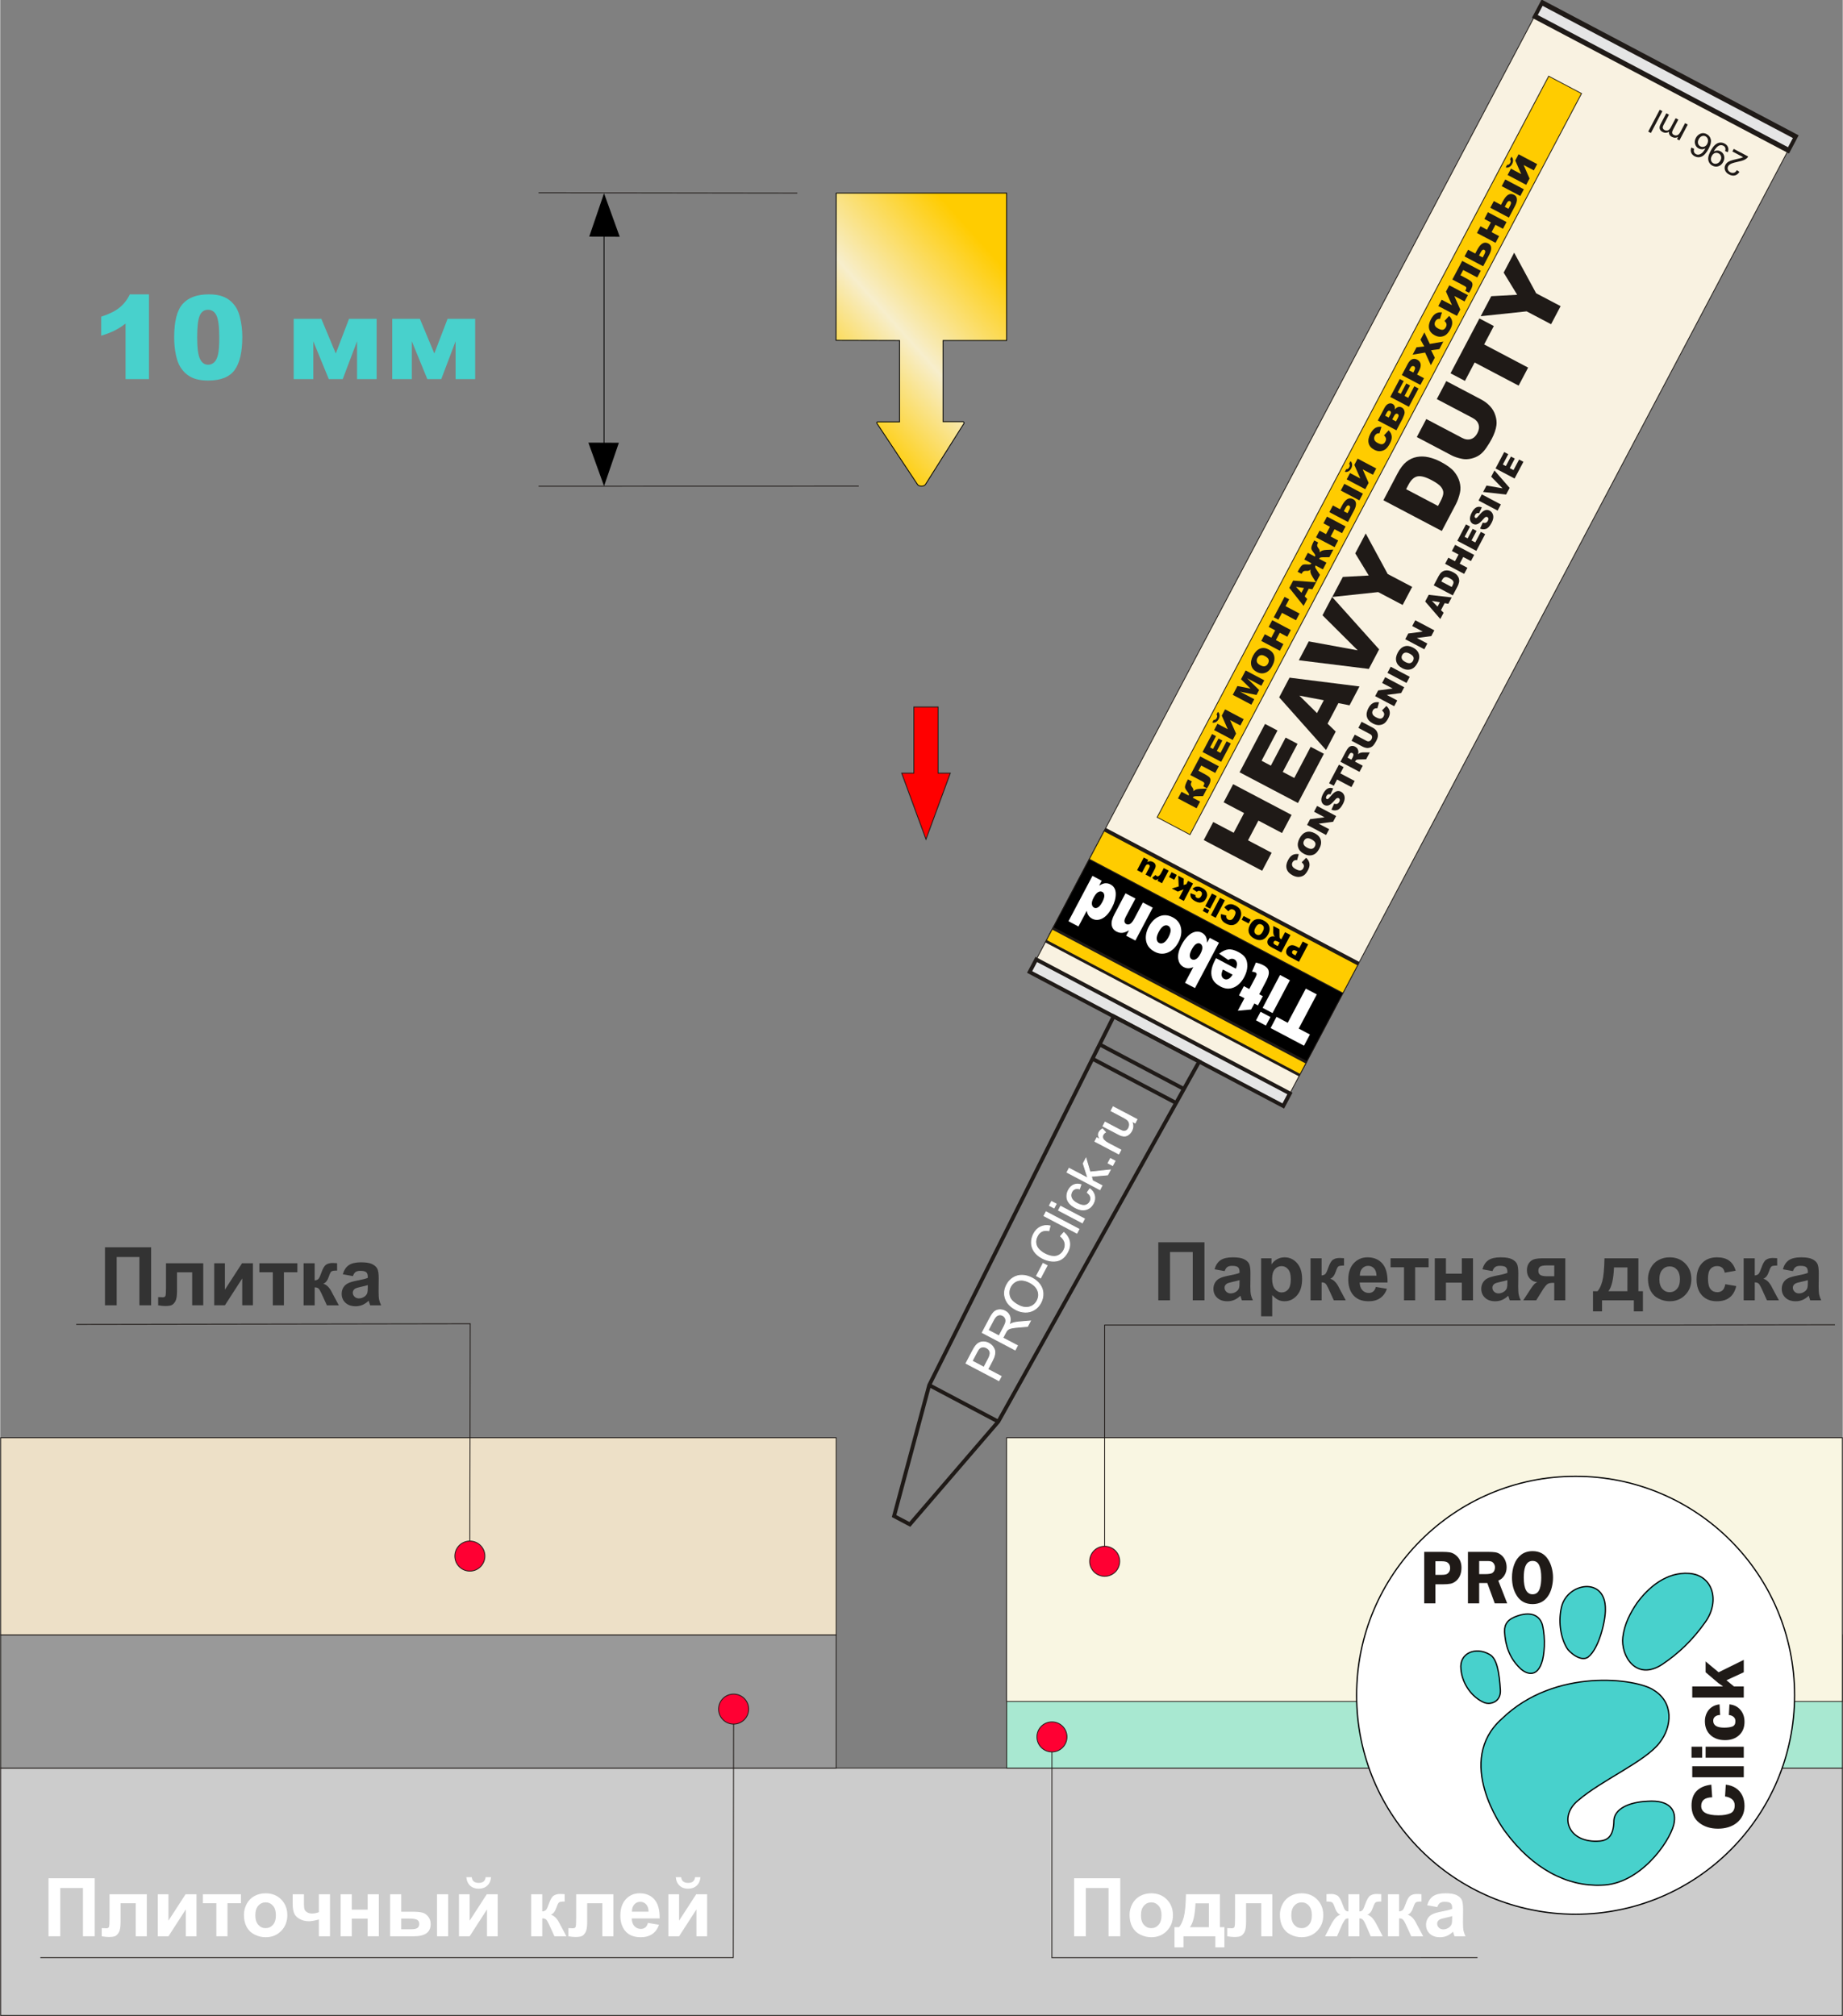 <?xml version="1.0" encoding="UTF-8"?>
<!DOCTYPE svg PUBLIC "-//W3C//DTD SVG 1.1//EN" "http://www.w3.org/Graphics/SVG/1.1/DTD/svg11.dtd">
<!-- Creator: CorelDRAW -->
<svg xmlns="http://www.w3.org/2000/svg" xml:space="preserve" width="330px" height="361px" style="shape-rendering:geometricPrecision; text-rendering:geometricPrecision; image-rendering:optimizeQuality; fill-rule:evenodd; clip-rule:evenodd"
viewBox="0 0 348.917 381.793"
 xmlns:xlink="http://www.w3.org/1999/xlink">
 <rect x="0" y="0" width="348.917" height="381.793" fill="#808080" stroke="none"/>
 <defs>
  <style type="text/css">
   <![CDATA[
    .str1 {stroke:#1F1A17;stroke-width:0.157}
    .str0 {stroke:black;stroke-width:0.157}
    .str4 {stroke:white;stroke-width:0.157}
    .str2 {stroke:black;stroke-width:0.24}
    .str5 {stroke:black;stroke-width:0.56}
    .str3 {stroke:#1F1A17;stroke-width:0.728}
    .fil7 {fill:none}
    .fil19 {fill:none;fill-rule:nonzero}
    .fil15 {fill:black}
    .fil9 {fill:mediumturquoise}
    .fil2 {fill:#999999}
    .fil1 {fill:#CCCCCC}
    .fil14 {fill:#E5E5E5}
    .fil6 {fill:#FF0033}
    .fil17 {fill:#FFCC00}
    .fil8 {fill:white}
    .fil4 {fill:#A8E8D1}
    .fil3 {fill:#EDE0C7}
    .fil13 {fill:#F9F2E1}
    .fil5 {fill:#F9F6E2}
    .fil16 {fill:#1F1A17;fill-rule:nonzero}
    .fil18 {fill:black;fill-rule:nonzero}
    .fil10 {fill:#1F1A17;fill-rule:nonzero}
    .fil11 {fill:#333333;fill-rule:nonzero}
    .fil20 {fill:mediumturquoise;fill-rule:nonzero}
    .fil21 {fill:red;fill-rule:nonzero}
    .fil12 {fill:white;fill-rule:nonzero}
    .fil0 {fill:url(#id0)}
   ]]>
  </style>
  <linearGradient id="id0" gradientUnits="userSpaceOnUse" x1="158.927" y1="78.229" x2="189.921" y2="50.517">
   <stop offset="0" style="stop-color:#FFCC00"/>
   <stop offset="0.459" style="stop-color:#F7EECC"/>
   <stop offset="1" style="stop-color:#FFCC00"/>
  </linearGradient>
 </defs>
 <g id="Слой_x0020_1">
  <path class="fil0 str0" d="M158.306 36.571l32.268 0 0 27.918 -12.03 0 0 15.371 3.794 0c0.12,0.003 0.223,0.223 0.167,0.326l-7.313 11.594c-0.264,0.396 -1.225,0.388 -1.473,0l-7.722 -11.628c-0.066,-0.111 0.025,-0.256 0.178,-0.261l4.129 0 0 -15.402 -12.03 -0.032 0.032 -27.887z"/>
  <rect class="fil1 str1" x="0.079" y="334.861" width="348.76" height="46.853"/>
  <rect class="fil2 str1" x="0.079" y="309.638" width="158.227" height="25.224"/>
  <rect class="fil3 str1" x="0.079" y="272.297" width="158.228" height="37.341"/>
  <rect class="fil4 str1" x="190.59" y="309.631" width="158.249" height="25.231"/>
  <rect class="fil5 str1" x="190.574" y="272.297" width="158.265" height="49.949"/>
  <circle class="fil6 str1" cx="88.934" cy="294.71" r="2.846"/>
  <polyline class="fil7 str1" points="88.93,291.856 89,250.702 14.388,250.824 "/>
  <g id="_133912376">
   <circle id="_133911728" class="fil8 str2" cx="298.32" cy="321.067" r="41.47"/>
   <path id="_133911008" class="fil9 str2" d="M309.944 303.605c2.153,-2.952 5.581,-5.925 9.872,-5.617 4.529,0.327 5.88,5.235 3.113,9.162 -2.499,3.559 -5.154,6.019 -8.172,8.056 -4.986,3.282 -7.929,-1.643 -7.484,-5.18 0.304,-2.442 1.383,-4.529 2.671,-6.42l0 -0.001z"/>
   <path id="_133910648" class="fil9 str2" d="M295.65 304.36c1.114,-4.671 8.412,-5.815 8.311,0.441 0.052,2.048 -1.161,7.4 -3.257,9.03 -1.374,1.003 -3.63,-0.947 -4.047,-1.734 -1.335,-2.255 -1.575,-5.334 -1.007,-7.737l0 0z"/>
   <path id="_133911440" class="fil9 str2" d="M291.9 314.944c0.505,-1.38 0.775,-4.588 0.132,-7.235 -0.393,-1.354 -1.679,-2.674 -4.622,-1.704 -1.931,0.642 -2.562,1.539 -2.541,3.016 0.161,2.659 0.92,4.976 2.925,6.918 0.365,0.411 2.891,2.486 4.105,-0.995z"/>
   <path id="_133910960" class="fil9 str2" d="M276.604 316.116c-0.344,-3.07 2.812,-4.294 5.41,-2.788 1.443,0.744 1.862,3.498 2.069,6.737 0.132,2.298 -1.927,2.895 -3.154,2.353 -2.177,-0.971 -4.06,-3.396 -4.325,-6.302z"/>
   <path id="_133911200" class="fil9 str2" d="M313.111 320.089c-3.239,-2.19 -18.687,-4.326 -28.752,5.433 -8.949,7.982 -0.001,20.547 0.661,21.397 5.227,7.087 11.788,10.403 18.212,10.125 7.186,-0.14 12.802,-8.018 13.671,-11.437 0.674,-2.805 -0.79,-4.755 -4.951,-4.466 -3.742,0.167 -6.204,1.542 -6.371,3.565 -0.045,3.446 -1.444,3.966 -3.254,4.005 -5.433,0.115 -7.172,-4.669 -3.588,-7.669 4.542,-3.933 12.812,-7.415 15.511,-11.006 2.416,-3.127 2.634,-7.648 -1.139,-9.945z"/>
   <path id="_133912424" class="fil10" d="M271.78 303.665l-2.124 0 0 -9.755 3.43 0c0.579,0 1.043,0.03 1.401,0.086 0.358,0.06 0.706,0.211 1.05,0.456 0.787,0.591 1.176,1.404 1.176,2.436 0,1.073 -0.323,1.905 -0.972,2.489 -0.351,0.301 -0.716,0.49 -1.092,0.565 -0.376,0.075 -0.874,0.113 -1.496,0.113l-1.373 0 0 3.611 0 -0 -0.001 0zm52.409 36.73c-1.385,0.03 -2.078,0.58 -2.078,1.653 0,1.171 1.092,1.758 3.276,1.758 0.904,0 1.641,-0.121 2.21,-0.365 0.572,-0.241 0.859,-0.746 0.859,-1.51 0,-0.508 -0.177,-0.9 -0.527,-1.182 -0.351,-0.278 -0.787,-0.448 -1.303,-0.512l0.139 -2.233c0.73,0.079 1.367,0.297 1.901,0.648 0.538,0.354 0.945,0.821 1.228,1.4 0.278,0.58 0.418,1.243 0.418,1.992 0,0.697 -0.132,1.314 -0.395,1.853 -0.263,0.538 -0.632,0.99 -1.107,1.359 -0.474,0.369 -1.009,0.64 -1.608,0.817 -0.594,0.177 -1.235,0.264 -1.909,0.264 -1.434,0 -2.628,-0.381 -3.584,-1.137 -0.952,-0.76 -1.431,-1.845 -1.431,-3.249 0,-1.193 0.328,-2.116 0.979,-2.767 0.655,-0.651 1.578,-1.043 2.771,-1.178l0.162 2.391 0 0 -0 0zm-3.772 -3.795l0 -2.079 9.755 0 0 2.079 -9.755 0zm9.755 -5.783l0 2.078 -7.229 0 0 -2.078 7.229 0zm-7.884 0l0 2.078 -2.011 0 0 -2.078 2.011 0zm3.411 -6.009c-0.366,0 -0.674,0.094 -0.93,0.282 -0.256,0.185 -0.384,0.456 -0.384,0.806 0,0.87 0.693,1.307 2.078,1.307 0.636,0 1.152,-0.072 1.54,-0.214 0.391,-0.143 0.587,-0.478 0.587,-1.006 0,-0.35 -0.117,-0.625 -0.35,-0.82 -0.234,-0.199 -0.531,-0.317 -0.892,-0.354l0.109 -2.014c0.881,0.086 1.574,0.437 2.086,1.043 0.512,0.606 0.768,1.359 0.768,2.255 0,1.077 -0.343,1.924 -1.024,2.545 -0.682,0.621 -1.57,0.934 -2.662,0.934 -1.137,0 -2.055,-0.32 -2.759,-0.964 -0.704,-0.644 -1.058,-1.528 -1.058,-2.647 0,-0.549 0.117,-1.058 0.346,-1.525 0.23,-0.471 0.553,-0.847 0.975,-1.133 0.421,-0.282 0.907,-0.452 1.457,-0.508l0.113 2.014 -0 0zm4.473 -10.441l0 2.345 -3.276 1.517 1.423 1.175 1.852 0 0 2.101 -9.755 0 0 -2.101 5.843 0 -0.945 -0.677 -2.372 -2.015 0 -2.048 2.466 2.051 4.763 -2.35 0 0.001zm-57.188 -16.102c0.316,0 0.569,-0.027 0.762,-0.075 0.193,-0.049 0.369,-0.166 0.526,-0.354 0.193,-0.211 0.292,-0.497 0.292,-0.855 0,-0.452 -0.147,-0.795 -0.442,-1.02 -0.211,-0.181 -0.596,-0.271 -1.158,-0.271l-1.184 0 0 2.575 1.204 0zm7.082 5.399l-2.128 0 0 -9.755 3.83 0c0.544,0 0.99,0.026 1.345,0.079 0.355,0.053 0.688,0.192 0.997,0.418 0.365,0.256 0.65,0.602 0.853,1.036 0.204,0.433 0.302,0.9 0.302,1.401 0,0.568 -0.144,1.08 -0.432,1.54 -0.288,0.459 -0.671,0.783 -1.145,0.972l1.685 4.311 -2.359 0 -1.411 -3.859 -1.537 0 0 3.859 -0 0 0 0zm0 -5.538l1.158 0c0.618,0 1.053,-0.068 1.306,-0.199 0.351,-0.234 0.526,-0.603 0.526,-1.107 0,-0.196 -0.049,-0.388 -0.144,-0.572 -0.095,-0.181 -0.214,-0.32 -0.362,-0.418 -0.176,-0.121 -0.47,-0.181 -0.885,-0.181l-0.484 0 -1.116 0 0 2.477 -0 -0 0 0zm7.158 4.138c-0.628,-0.96 -0.945,-2.127 -0.945,-3.501 0,-0.885 0.14,-1.713 0.425,-2.473 0.281,-0.764 0.716,-1.375 1.306,-1.834 0.586,-0.455 1.31,-0.685 2.166,-0.685 1.268,0 2.23,0.497 2.887,1.491 0.319,0.459 0.562,1.001 0.734,1.634 0.168,0.629 0.253,1.254 0.253,1.868 0,0.595 -0.074,1.197 -0.218,1.807 -0.147,0.614 -0.362,1.141 -0.643,1.585 -0.695,1.099 -1.699,1.649 -3.013,1.649 -1.288,0 -2.272,-0.512 -2.953,-1.54l0 -0zm1.559 -5.531c-0.183,0.504 -0.274,1.178 -0.274,2.029 0,2.123 0.555,3.185 1.667,3.185 0.678,0 1.134,-0.369 1.369,-1.107 0.183,-0.527 0.274,-1.212 0.274,-2.056 0,-0.938 -0.112,-1.676 -0.333,-2.21 -0.245,-0.633 -0.681,-0.949 -1.31,-0.949 -0.66,0 -1.123,0.369 -1.394,1.107l0 0 0 0z"/>
  </g>
  <circle class="fil6 str1" cx="209.148" cy="295.695" r="2.846"/>
  <polyline class="fil7 str1" points="209.141,292.903 209.141,250.945 315.854,250.945 347.435,250.896 "/>
  <polygon class="fil11" points="219.304,235.28 228.043,235.28 228.043,246.268 225.825,246.268 225.825,237.124 221.522,237.124 221.522,246.268 219.304,246.268 "/>
  <path id="1" class="fil11" d="M231.868 240.737l-1.911 -0.345c0.215,-0.77 0.583,-1.338 1.108,-1.709 0.527,-0.368 1.305,-0.555 2.338,-0.555 0.941,0 1.64,0.113 2.1,0.335 0.458,0.223 0.783,0.504 0.97,0.847 0.187,0.343 0.281,0.97 0.281,1.886l-0.023 2.459c0,0.699 0.033,1.215 0.102,1.548 0.066,0.33 0.194,0.688 0.379,1.067l-2.085 0c-0.054,-0.141 -0.123,-0.348 -0.202,-0.622 -0.033,-0.125 -0.059,-0.207 -0.074,-0.248 -0.361,0.351 -0.745,0.611 -1.154,0.788 -0.409,0.174 -0.847,0.261 -1.312,0.261 -0.819,0 -1.466,-0.223 -1.937,-0.665 -0.473,-0.445 -0.709,-1.008 -0.709,-1.689 0,-0.448 0.107,-0.849 0.322,-1.202 0.215,-0.353 0.517,-0.622 0.903,-0.809 0.386,-0.187 0.947,-0.35 1.676,-0.491 0.983,-0.184 1.666,-0.358 2.044,-0.517l0 -0.21c0,-0.407 -0.1,-0.693 -0.299,-0.867 -0.2,-0.171 -0.576,-0.258 -1.131,-0.258 -0.376,0 -0.668,0.074 -0.878,0.223 -0.21,0.146 -0.379,0.404 -0.509,0.775zm2.817 1.709c-0.269,0.09 -0.696,0.197 -1.282,0.322 -0.583,0.125 -0.965,0.248 -1.146,0.366 -0.274,0.197 -0.412,0.443 -0.412,0.742 0,0.297 0.11,0.55 0.33,0.765 0.22,0.215 0.499,0.322 0.839,0.322 0.381,0 0.742,-0.125 1.087,-0.373 0.256,-0.189 0.422,-0.422 0.502,-0.699 0.056,-0.179 0.082,-0.522 0.082,-1.026l0 -0.419z"/>
  <path id="12" class="fil11" d="M238.771 238.309l1.965 0 0 1.169c0.253,-0.402 0.599,-0.727 1.034,-0.975 0.435,-0.251 0.918,-0.376 1.448,-0.376 0.924,0 1.709,0.363 2.351,1.087 0.645,0.724 0.967,1.735 0.967,3.029 0,1.328 -0.325,2.361 -0.972,3.098 -0.65,0.737 -1.438,1.105 -2.361,1.105 -0.44,0 -0.839,-0.087 -1.197,-0.261 -0.356,-0.177 -0.732,-0.476 -1.128,-0.901l0 4.012 -2.106 0 0 -10.989zm2.085 3.845c0,0.893 0.177,1.555 0.532,1.98 0.353,0.427 0.786,0.642 1.297,0.642 0.489,0 0.895,-0.197 1.22,-0.588 0.325,-0.391 0.489,-1.036 0.489,-1.929 0,-0.836 -0.169,-1.456 -0.504,-1.86 -0.335,-0.404 -0.75,-0.606 -1.243,-0.606 -0.514,0 -0.942,0.197 -1.282,0.596 -0.34,0.397 -0.509,0.985 -0.509,1.765z"/>
  <path id="123" class="fil11" d="M248.125 238.309l2.101 0 0 3.252c0.348,-0.039 0.596,-0.146 0.742,-0.323 0.143,-0.174 0.32,-0.558 0.524,-1.146 0.269,-0.786 0.565,-1.287 0.885,-1.507 0.32,-0.22 0.739,-0.33 1.259,-0.33 0.159,0 0.438,0.013 0.832,0.039l0.008 1.394c-0.555,0 -0.911,0.051 -1.064,0.156 -0.156,0.11 -0.323,0.438 -0.502,0.983 -0.246,0.734 -0.599,1.187 -1.057,1.356 0.663,0.187 1.225,0.762 1.686,1.732 0.023,0.051 0.051,0.102 0.082,0.159l1.177 2.195 -2.264 0 -1.049 -2.3c-0.215,-0.466 -0.402,-0.765 -0.558,-0.898 -0.159,-0.131 -0.391,-0.197 -0.701,-0.197l0 3.395 -2.101 0 0 -7.959z"/>
  <path id="1234" class="fil11" d="M260.5 243.736l2.101 0.351c-0.271,0.77 -0.696,1.356 -1.279,1.758 -0.581,0.404 -1.31,0.604 -2.185,0.604 -1.384,0 -2.408,-0.45 -3.073,-1.356 -0.524,-0.724 -0.788,-1.64 -0.788,-2.743 0,-1.32 0.345,-2.354 1.036,-3.101 0.688,-0.747 1.561,-1.121 2.615,-1.121 1.185,0 2.118,0.391 2.804,1.174 0.683,0.783 1.011,1.98 0.982,3.595l-5.278 0c0.015,0.624 0.184,1.11 0.509,1.456 0.325,0.348 0.732,0.522 1.215,0.522 0.33,0 0.606,-0.09 0.832,-0.269 0.225,-0.181 0.397,-0.471 0.509,-0.87zm0.12 -2.129c-0.015,-0.611 -0.172,-1.075 -0.471,-1.392 -0.299,-0.317 -0.665,-0.476 -1.095,-0.476 -0.461,0 -0.839,0.169 -1.138,0.504 -0.299,0.332 -0.448,0.788 -0.443,1.364l3.147 0z"/>
  <polygon id="12345" class="fil11" points="263.284,238.309 270.486,238.309 270.486,240.01 267.938,240.01 267.938,246.268 265.832,246.268 265.832,240.01 263.284,240.01 "/>
  <polygon id="123456" class="fil11" points="271.66,238.309 273.769,238.309 273.769,241.223 276.78,241.223 276.78,238.309 278.896,238.309 278.896,246.268 276.78,246.268 276.78,242.925 273.769,242.925 273.769,246.268 271.66,246.268 "/>
  <path id="1234567" class="fil11" d="M282.59 240.737l-1.911 -0.345c0.215,-0.77 0.583,-1.338 1.108,-1.709 0.527,-0.368 1.305,-0.555 2.338,-0.555 0.941,0 1.64,0.113 2.1,0.335 0.458,0.223 0.783,0.504 0.97,0.847 0.187,0.343 0.281,0.97 0.281,1.886l-0.023 2.459c0,0.699 0.033,1.215 0.102,1.548 0.066,0.33 0.194,0.688 0.379,1.067l-2.085 0c-0.054,-0.141 -0.123,-0.348 -0.202,-0.622 -0.033,-0.125 -0.059,-0.207 -0.074,-0.248 -0.361,0.351 -0.745,0.611 -1.154,0.788 -0.409,0.174 -0.847,0.261 -1.312,0.261 -0.819,0 -1.466,-0.223 -1.937,-0.665 -0.473,-0.445 -0.709,-1.008 -0.709,-1.689 0,-0.448 0.107,-0.849 0.322,-1.202 0.215,-0.353 0.517,-0.622 0.903,-0.809 0.386,-0.187 0.947,-0.35 1.676,-0.491 0.983,-0.184 1.666,-0.358 2.044,-0.517l0 -0.21c0,-0.407 -0.1,-0.693 -0.299,-0.867 -0.2,-0.171 -0.576,-0.258 -1.131,-0.258 -0.376,0 -0.668,0.074 -0.878,0.223 -0.21,0.146 -0.379,0.404 -0.509,0.775zm2.817 1.709c-0.269,0.09 -0.696,0.197 -1.282,0.322 -0.583,0.125 -0.965,0.248 -1.146,0.366 -0.274,0.197 -0.412,0.443 -0.412,0.742 0,0.297 0.11,0.55 0.33,0.765 0.22,0.215 0.499,0.322 0.839,0.322 0.381,0 0.742,-0.125 1.087,-0.373 0.256,-0.189 0.422,-0.422 0.502,-0.699 0.056,-0.179 0.082,-0.522 0.082,-1.026l0 -0.419z"/>
  <path id="12345678" class="fil11" d="M296.375 238.309l0 7.959 -2.093 0 0 -3.306 -0.194 0c-0.456,0 -0.788,0.059 -1,0.177 -0.212,0.118 -0.448,0.366 -0.709,0.745l-0.128 0.159 -1.387 2.226 -2.451 0 1.507 -2.308c0.43,-0.66 0.821,-1.041 1.169,-1.141 -0.588,-0.033 -1.067,-0.258 -1.435,-0.67 -0.366,-0.412 -0.55,-0.939 -0.55,-1.579 0,-0.514 0.12,-0.954 0.363,-1.318 0.243,-0.366 0.565,-0.614 0.967,-0.747 0.402,-0.13 1,-0.197 1.796,-0.197l4.145 0zm-2.093 1.356l-1.507 0c-0.553,0 -0.944,0.079 -1.169,0.235 -0.223,0.159 -0.335,0.42 -0.335,0.783 0,0.366 0.125,0.627 0.381,0.788 0.256,0.159 0.673,0.241 1.251,0.241l1.379 0 0 -2.047z"/>
  <path id="123456789" class="fil11" d="M309.357 246.268l-6.028 0 0 2.098 -1.709 0 0 -3.822 0.862 0c0.361,-0.399 0.657,-1.024 0.893,-1.873 0.235,-0.849 0.376,-2.305 0.419,-4.362l6.424 0 0 6.235 0.854 0 0 3.822 -1.717 0 0 -2.098zm-1.223 -1.724l0.008 -4.506 -2.548 0c-0.084,2.2 -0.435,3.702 -1.049,4.506l3.59 0z"/>
  <path id="12345678910" class="fil11" d="M312.033 242.175c0,-0.699 0.174,-1.376 0.517,-2.031 0.345,-0.653 0.834,-1.154 1.466,-1.497 0.632,-0.345 1.338,-0.52 2.118,-0.52 1.202,0 2.19,0.391 2.96,1.174 0.77,0.783 1.154,1.771 1.154,2.965 0,1.202 -0.389,2.2 -1.164,2.993 -0.778,0.793 -1.755,1.187 -2.935,1.187 -0.732,0 -1.425,-0.164 -2.088,-0.494 -0.663,-0.33 -1.167,-0.814 -1.512,-1.451 -0.343,-0.637 -0.517,-1.412 -0.517,-2.328zm2.159 0.113c0,0.79 0.187,1.394 0.563,1.814 0.373,0.42 0.837,0.629 1.387,0.629 0.55,0 1.011,-0.21 1.382,-0.629 0.373,-0.419 0.56,-1.028 0.56,-1.829 0,-0.778 -0.187,-1.379 -0.56,-1.799 -0.371,-0.419 -0.832,-0.629 -1.382,-0.629 -0.55,0 -1.013,0.21 -1.387,0.629 -0.376,0.42 -0.563,1.026 -0.563,1.814z"/>
  <path id="1234567891011" class="fil11" d="M328.637 240.663l-2.077 0.373c-0.069,-0.414 -0.228,-0.727 -0.476,-0.936 -0.248,-0.21 -0.568,-0.315 -0.962,-0.315 -0.527,0 -0.944,0.182 -1.256,0.542 -0.312,0.363 -0.468,0.97 -0.468,1.819 0,0.944 0.159,1.612 0.476,2.001 0.317,0.389 0.742,0.583 1.277,0.583 0.402,0 0.727,-0.113 0.983,-0.34 0.256,-0.228 0.435,-0.619 0.54,-1.172l2.07 0.351c-0.215,0.949 -0.629,1.668 -1.238,2.152 -0.609,0.486 -1.425,0.727 -2.451,0.727 -1.164,0 -2.093,-0.366 -2.784,-1.1 -0.693,-0.734 -1.039,-1.753 -1.039,-3.052 0,-1.312 0.348,-2.336 1.041,-3.068 0.696,-0.734 1.635,-1.1 2.819,-1.1 0.97,0 1.74,0.21 2.313,0.627 0.57,0.417 0.983,1.054 1.233,1.908z"/>
  <path id="123456789101112" class="fil11" d="M330.15 238.309l2.101 0 0 3.252c0.348,-0.039 0.596,-0.146 0.742,-0.323 0.143,-0.174 0.32,-0.558 0.524,-1.146 0.269,-0.786 0.565,-1.287 0.885,-1.507 0.32,-0.22 0.739,-0.33 1.259,-0.33 0.159,0 0.438,0.013 0.832,0.039l0.008 1.394c-0.555,0 -0.911,0.051 -1.064,0.156 -0.156,0.11 -0.323,0.438 -0.502,0.983 -0.246,0.734 -0.599,1.187 -1.057,1.356 0.663,0.187 1.225,0.762 1.686,1.732 0.023,0.051 0.051,0.102 0.082,0.159l1.177 2.195 -2.264 0 -1.049 -2.3c-0.215,-0.466 -0.402,-0.765 -0.558,-0.898 -0.159,-0.131 -0.391,-0.197 -0.701,-0.197l0 3.395 -2.101 0 0 -7.959z"/>
  <path id="12345678910111213" class="fil11" d="M339.49 240.737l-1.911 -0.345c0.215,-0.77 0.583,-1.338 1.108,-1.709 0.527,-0.368 1.305,-0.555 2.338,-0.555 0.941,0 1.64,0.113 2.1,0.335 0.458,0.223 0.783,0.504 0.97,0.847 0.187,0.343 0.281,0.97 0.281,1.886l-0.023 2.459c0,0.699 0.033,1.215 0.102,1.548 0.066,0.33 0.194,0.688 0.379,1.067l-2.085 0c-0.054,-0.141 -0.123,-0.348 -0.202,-0.622 -0.033,-0.125 -0.059,-0.207 -0.074,-0.248 -0.361,0.351 -0.745,0.611 -1.154,0.788 -0.409,0.174 -0.847,0.261 -1.312,0.261 -0.819,0 -1.466,-0.223 -1.937,-0.665 -0.473,-0.445 -0.709,-1.008 -0.709,-1.689 0,-0.448 0.107,-0.849 0.322,-1.202 0.215,-0.353 0.517,-0.622 0.903,-0.809 0.386,-0.187 0.947,-0.35 1.676,-0.491 0.983,-0.184 1.666,-0.358 2.044,-0.517l0 -0.21c0,-0.407 -0.1,-0.693 -0.299,-0.867 -0.2,-0.171 -0.576,-0.258 -1.131,-0.258 -0.376,0 -0.668,0.074 -0.878,0.223 -0.21,0.146 -0.379,0.404 -0.509,0.775zm2.817 1.709c-0.269,0.09 -0.696,0.197 -1.282,0.322 -0.583,0.125 -0.965,0.248 -1.146,0.366 -0.274,0.197 -0.412,0.443 -0.412,0.742 0,0.297 0.11,0.55 0.33,0.765 0.22,0.215 0.499,0.322 0.839,0.322 0.381,0 0.742,-0.125 1.087,-0.373 0.256,-0.189 0.422,-0.422 0.502,-0.699 0.056,-0.179 0.082,-0.522 0.082,-1.026l0 -0.419z"/>
  <polygon class="fil11" points="19.832,236.224 28.572,236.224 28.572,247.213 26.353,247.213 26.353,238.069 22.05,238.069 22.05,247.213 19.832,247.213 "/>
  <path id="1" class="fil11" d="M31.391 239.254l7.054 0 0 7.959 -2.098 0 0 -6.25 -2.871 0 0 3.574c0,0.911 -0.105,1.548 -0.315,1.916 -0.21,0.366 -0.443,0.606 -0.699,0.721 -0.253,0.115 -0.663,0.174 -1.228,0.174 -0.335,0 -0.778,-0.046 -1.328,-0.136l0 -1.55c0.046,0 0.164,0.003 0.353,0.013 0.22,0.015 0.389,0.023 0.509,0.023 0.284,0 0.461,-0.092 0.524,-0.282 0.067,-0.187 0.097,-0.709 0.097,-1.563l0 -4.6z"/>
  <polygon id="12" class="fil11" points="40.522,239.254 42.546,239.254 42.546,244.253 45.785,239.254 47.852,239.254 47.852,247.213 45.829,247.213 45.829,242.124 42.546,247.213 40.522,247.213 "/>
  <polygon id="123" class="fil11" points="49.068,239.254 56.27,239.254 56.27,240.955 53.721,240.955 53.721,247.213 51.616,247.213 51.616,240.955 49.068,240.955 "/>
  <path id="1234" class="fil11" d="M57.444 239.254l2.101 0 0 3.252c0.348,-0.039 0.596,-0.146 0.742,-0.323 0.143,-0.174 0.32,-0.558 0.524,-1.146 0.269,-0.786 0.565,-1.287 0.885,-1.507 0.32,-0.22 0.739,-0.33 1.259,-0.33 0.159,0 0.438,0.013 0.832,0.039l0.008 1.394c-0.555,0 -0.911,0.051 -1.064,0.156 -0.156,0.11 -0.323,0.438 -0.502,0.983 -0.246,0.734 -0.599,1.187 -1.057,1.356 0.663,0.187 1.225,0.762 1.686,1.732 0.023,0.051 0.051,0.102 0.082,0.159l1.177 2.195 -2.264 0 -1.049 -2.3c-0.215,-0.466 -0.402,-0.765 -0.558,-0.898 -0.159,-0.131 -0.391,-0.197 -0.701,-0.197l0 3.395 -2.101 0 0 -7.959z"/>
  <path id="12345" class="fil11" d="M66.785 241.682l-1.911 -0.345c0.215,-0.77 0.583,-1.338 1.108,-1.709 0.527,-0.368 1.305,-0.555 2.338,-0.555 0.941,0 1.64,0.113 2.1,0.335 0.458,0.223 0.783,0.504 0.97,0.847 0.187,0.343 0.281,0.97 0.281,1.886l-0.023 2.459c0,0.699 0.033,1.215 0.102,1.548 0.066,0.33 0.194,0.688 0.379,1.067l-2.085 0c-0.054,-0.141 -0.123,-0.348 -0.202,-0.622 -0.033,-0.125 -0.059,-0.207 -0.074,-0.248 -0.361,0.351 -0.745,0.611 -1.154,0.788 -0.409,0.174 -0.847,0.261 -1.312,0.261 -0.819,0 -1.466,-0.223 -1.937,-0.665 -0.473,-0.445 -0.709,-1.008 -0.709,-1.689 0,-0.448 0.107,-0.849 0.322,-1.202 0.215,-0.353 0.517,-0.622 0.903,-0.809 0.386,-0.187 0.947,-0.35 1.676,-0.491 0.983,-0.184 1.666,-0.358 2.044,-0.517l0 -0.21c0,-0.407 -0.1,-0.693 -0.299,-0.867 -0.2,-0.171 -0.576,-0.258 -1.131,-0.258 -0.376,0 -0.668,0.074 -0.878,0.223 -0.21,0.146 -0.379,0.404 -0.509,0.775zm2.817 1.709c-0.269,0.09 -0.696,0.197 -1.282,0.322 -0.583,0.125 -0.965,0.248 -1.146,0.366 -0.274,0.197 -0.412,0.443 -0.412,0.742 0,0.297 0.11,0.55 0.33,0.765 0.22,0.215 0.499,0.322 0.839,0.322 0.381,0 0.742,-0.125 1.087,-0.373 0.256,-0.189 0.422,-0.422 0.502,-0.699 0.056,-0.179 0.082,-0.522 0.082,-1.026l0 -0.419z"/>
  <circle class="fil6 str1" cx="199.162" cy="328.957" r="2.846"/>
  <polyline class="fil7 str1" points="199.16,331.814 199.15,370.763 279.749,370.756 "/>
  <circle class="fil6 str1" cx="138.88" cy="323.689" r="2.846"/>
  <polyline class="fil7 str1" points="138.88,326.535 138.807,370.756 7.597,370.756 "/>
  <polygon class="fil12" points="9.143,355.728 17.883,355.728 17.883,366.716 15.665,366.716 15.665,357.572 11.361,357.572 11.361,366.716 9.143,366.716 "/>
  <path id="1" class="fil12" d="M20.702 358.757l7.054 0 0 7.959 -2.098 0 0 -6.25 -2.871 0 0 3.574c0,0.911 -0.105,1.548 -0.315,1.916 -0.21,0.366 -0.443,0.606 -0.699,0.721 -0.253,0.115 -0.663,0.174 -1.228,0.174 -0.335,0 -0.778,-0.046 -1.328,-0.136l0 -1.55c0.046,0 0.164,0.003 0.353,0.013 0.22,0.015 0.389,0.023 0.509,0.023 0.284,0 0.461,-0.092 0.524,-0.282 0.067,-0.187 0.097,-0.709 0.097,-1.563l0 -4.6z"/>
  <polygon id="12" class="fil12" points="29.833,358.757 31.857,358.757 31.857,363.756 35.096,358.757 37.164,358.757 37.164,366.716 35.14,366.716 35.14,361.627 31.857,366.716 29.833,366.716 "/>
  <polygon id="123" class="fil12" points="38.379,358.757 45.581,358.757 45.581,360.458 43.033,360.458 43.033,366.716 40.927,366.716 40.927,360.458 38.379,360.458 "/>
  <path id="1234" class="fil12" d="M46.149 362.623c0,-0.699 0.174,-1.376 0.517,-2.031 0.345,-0.653 0.834,-1.154 1.466,-1.497 0.632,-0.345 1.338,-0.52 2.118,-0.52 1.202,0 2.19,0.391 2.96,1.174 0.77,0.783 1.154,1.771 1.154,2.965 0,1.202 -0.389,2.2 -1.164,2.993 -0.778,0.793 -1.755,1.187 -2.935,1.187 -0.732,0 -1.425,-0.164 -2.088,-0.494 -0.663,-0.33 -1.167,-0.814 -1.512,-1.451 -0.343,-0.637 -0.517,-1.412 -0.517,-2.328zm2.159 0.113c0,0.79 0.187,1.394 0.563,1.814 0.373,0.42 0.837,0.629 1.387,0.629 0.55,0 1.011,-0.21 1.382,-0.629 0.373,-0.419 0.56,-1.028 0.56,-1.829 0,-0.778 -0.187,-1.379 -0.56,-1.799 -0.371,-0.419 -0.832,-0.629 -1.382,-0.629 -0.55,0 -1.013,0.21 -1.387,0.629 -0.376,0.42 -0.563,1.026 -0.563,1.814z"/>
  <path id="12345" class="fil12" d="M55.385 358.757l2.129 0 0 1.904c0,0.435 0.038,0.757 0.115,0.97 0.079,0.212 0.243,0.396 0.496,0.547 0.251,0.154 0.57,0.228 0.954,0.228 0.376,0 0.796,-0.084 1.261,-0.253l0 -3.395 2.106 0 0 7.959 -2.106 0 0 -3.178c-0.821,0.22 -1.446,0.33 -1.875,0.33 -0.645,0 -1.223,-0.138 -1.74,-0.417 -0.514,-0.276 -0.865,-0.632 -1.057,-1.064 -0.189,-0.432 -0.284,-1.008 -0.284,-1.727l0 -1.904z"/>
  <polygon id="123456" class="fil12" points="64.46,358.757 66.568,358.757 66.568,361.671 69.579,361.671 69.579,358.757 71.695,358.757 71.695,366.716 69.579,366.716 69.579,363.372 66.568,363.372 66.568,366.716 64.46,366.716 "/>
  <path id="1234567" class="fil12" d="M73.832 358.757l2.106 0 0 3.306 2.113 0c0.829,0 1.463,0.059 1.901,0.177 0.437,0.115 0.806,0.373 1.108,0.768 0.302,0.394 0.453,0.86 0.453,1.394 0,0.768 -0.264,1.348 -0.793,1.735 -0.53,0.386 -1.325,0.581 -2.384,0.581l-4.503 0 0 -7.959zm2.106 6.627l1.955 0c0.512,0 0.88,-0.082 1.11,-0.24 0.23,-0.161 0.345,-0.42 0.345,-0.78 0,-0.384 -0.148,-0.647 -0.448,-0.791 -0.297,-0.143 -0.829,-0.215 -1.599,-0.215l-1.364 0 0 2.026zm6.775 -6.627l2.106 0 0 7.959 -2.106 0 0 -7.959z"/>
  <path id="12345678" class="fil12" d="M86.872 358.757l2.024 0 0 4.999 3.239 -4.999 2.067 0 0 7.959 -2.024 0 0 -5.089 -3.283 5.089 -2.024 0 0 -7.959zm5.045 -3.231l1.026 0c-0.059,0.678 -0.297,1.213 -0.714,1.599 -0.42,0.389 -0.959,0.581 -1.625,0.581 -0.665,0 -1.205,-0.192 -1.622,-0.581 -0.417,-0.386 -0.655,-0.921 -0.716,-1.599l1.028 0c0.033,0.356 0.159,0.622 0.374,0.806 0.215,0.182 0.527,0.274 0.936,0.274 0.409,0 0.722,-0.092 0.937,-0.274 0.215,-0.184 0.34,-0.45 0.376,-0.806z"/>
  <path id="123456789" class="fil12" d="M100.542 358.757l2.101 0 0 3.252c0.348,-0.039 0.596,-0.146 0.742,-0.323 0.143,-0.174 0.32,-0.558 0.524,-1.146 0.269,-0.786 0.565,-1.287 0.885,-1.507 0.32,-0.22 0.739,-0.33 1.259,-0.33 0.159,0 0.438,0.013 0.832,0.039l0.008 1.394c-0.555,0 -0.911,0.051 -1.064,0.156 -0.156,0.11 -0.323,0.438 -0.502,0.983 -0.246,0.734 -0.599,1.187 -1.057,1.356 0.663,0.187 1.225,0.762 1.686,1.732 0.023,0.051 0.051,0.102 0.082,0.159l1.177 2.195 -2.264 0 -1.049 -2.3c-0.215,-0.466 -0.402,-0.765 -0.558,-0.898 -0.159,-0.131 -0.391,-0.197 -0.701,-0.197l0 3.395 -2.101 0 0 -7.959z"/>
  <path id="12345678910" class="fil12" d="M109.065 358.757l7.054 0 0 7.959 -2.098 0 0 -6.25 -2.871 0 0 3.574c0,0.911 -0.105,1.548 -0.315,1.916 -0.21,0.366 -0.443,0.606 -0.699,0.721 -0.253,0.115 -0.663,0.174 -1.228,0.174 -0.335,0 -0.778,-0.046 -1.328,-0.136l0 -1.55c0.046,0 0.164,0.003 0.353,0.013 0.22,0.015 0.389,0.023 0.509,0.023 0.284,0 0.461,-0.092 0.524,-0.282 0.067,-0.187 0.097,-0.709 0.097,-1.563l0 -4.6z"/>
  <path id="1234567891011" class="fil12" d="M122.655 364.183l2.101 0.351c-0.271,0.77 -0.696,1.356 -1.279,1.758 -0.581,0.404 -1.31,0.604 -2.185,0.604 -1.384,0 -2.408,-0.45 -3.073,-1.356 -0.524,-0.724 -0.788,-1.64 -0.788,-2.743 0,-1.32 0.345,-2.354 1.036,-3.101 0.688,-0.747 1.561,-1.121 2.615,-1.121 1.185,0 2.118,0.391 2.804,1.174 0.683,0.783 1.011,1.98 0.982,3.595l-5.278 0c0.015,0.624 0.184,1.11 0.509,1.456 0.325,0.348 0.732,0.522 1.215,0.522 0.33,0 0.606,-0.09 0.832,-0.269 0.225,-0.181 0.397,-0.471 0.509,-0.87zm0.12 -2.129c-0.015,-0.611 -0.172,-1.075 -0.471,-1.392 -0.299,-0.317 -0.665,-0.476 -1.095,-0.476 -0.461,0 -0.839,0.169 -1.138,0.504 -0.299,0.332 -0.448,0.788 -0.443,1.364l3.147 0z"/>
  <path id="123456789101112" class="fil12" d="M126.531 358.757l2.024 0 0 4.999 3.239 -4.999 2.067 0 0 7.959 -2.024 0 0 -5.089 -3.283 5.089 -2.024 0 0 -7.959zm5.045 -3.231l1.026 0c-0.059,0.678 -0.297,1.213 -0.714,1.599 -0.42,0.389 -0.959,0.581 -1.625,0.581 -0.665,0 -1.205,-0.192 -1.622,-0.581 -0.417,-0.386 -0.655,-0.921 -0.716,-1.599l1.028 0c0.033,0.356 0.159,0.622 0.374,0.806 0.215,0.182 0.527,0.274 0.936,0.274 0.409,0 0.722,-0.092 0.937,-0.274 0.215,-0.184 0.34,-0.45 0.376,-0.806z"/>
  <g id="_102523976">
   <rect id="_129907496" class="fil13 str1" transform="matrix(-0.884 -0.467 0.467 -0.884 242.971 209.464)" width="54.339" height="207.651"/>
   <rect id="_129907760" class="fil14 str3" transform="matrix(-0.884 -0.467 0.621 -1.175 338.646 28.482)" width="54.339" height="2.208"/>
   <rect id="_129907352" class="fil14 str3" transform="matrix(-0.884 -0.467 0.467 -0.884 242.971 209.464)" width="54.339" height="2.686"/>
   <rect id="_129909560" class="fil15 str1" transform="matrix(-0.884 -0.467 0.467 -0.884 246.674 202.458)" width="54.339" height="16.25"/>
   <polygon id="_129909992" class="fil12" points="246.892,198.05 240.566,194.706 241.688,192.583 243.811,193.706 247.233,187.233 249.314,188.333 245.893,194.806 248.014,195.927 "/>
   <path id="_1299099921" class="fil12" d="M239.68 194.238l-1.871 -0.989 0.859 -1.625 1.871 0.989 -0.859 1.625zm1.253 -2.369l-1.871 -0.989 3.291 -6.226 1.871 0.989 -3.291 6.226z"/>
   <path id="_12990999212" class="fil12" d="M234.359 191.425l1.253 -2.369 -1.029 -0.544 0.92 -1.741 1.029 0.544 1.168 -2.209c0.141,-0.266 0.213,-0.453 0.22,-0.56 0.009,-0.165 -0.062,-0.289 -0.216,-0.37 -0.138,-0.073 -0.358,-0.123 -0.66,-0.152l0.734 -1.722c0.53,0.117 0.995,0.28 1.397,0.493 0.466,0.246 0.769,0.504 0.908,0.772 0.141,0.269 0.181,0.587 0.122,0.953 -0.057,0.367 -0.272,0.898 -0.64,1.595l-1.159 2.191 0.69 0.365 -0.92 1.741 -0.69 -0.365 -0.605 1.145 -2.521 0.234z"/>
   <path id="_129909992123" class="fil12" d="M230.234 181.473l3.748 1.981c0.17,-0.402 0.239,-0.729 0.21,-0.985 -0.038,-0.366 -0.203,-0.625 -0.494,-0.778 -0.183,-0.097 -0.39,-0.132 -0.617,-0.101 -0.141,0.02 -0.318,0.093 -0.534,0.22l-1.728 -1.19c0.613,-0.477 1.189,-0.746 1.731,-0.808 0.541,-0.06 1.184,0.106 1.929,0.5 0.646,0.342 1.093,0.726 1.342,1.155 0.247,0.428 0.359,0.961 0.335,1.595 -0.025,0.635 -0.217,1.294 -0.578,1.978 -0.514,0.973 -1.176,1.632 -1.981,1.975 -0.808,0.344 -1.642,0.289 -2.503,-0.166 -0.698,-0.369 -1.178,-0.797 -1.438,-1.28 -0.263,-0.482 -0.364,-1.037 -0.305,-1.659 0.059,-0.624 0.306,-1.346 0.74,-2.167l0.143 -0.27zm1.296 2.148c-0.207,0.482 -0.284,0.864 -0.232,1.145 0.053,0.284 0.207,0.494 0.464,0.629 0.298,0.158 0.615,0.131 0.953,-0.075 0.213,-0.128 0.432,-0.369 0.658,-0.725l-1.843 -0.974z"/>
   <path id="_1299099921234" class="fil12" d="M226.247 187.137l-1.888 -0.998 1.574 -2.978c-0.319,0.151 -0.63,0.225 -0.934,0.226 -0.303,-0.001 -0.6,-0.076 -0.888,-0.229 -0.593,-0.313 -0.94,-0.848 -1.041,-1.598 -0.1,-0.752 0.119,-1.637 0.658,-2.656 0.36,-0.68 0.766,-1.233 1.217,-1.656 0.451,-0.425 0.902,-0.681 1.351,-0.771 0.449,-0.091 0.865,-0.034 1.249,0.169 0.328,0.173 0.58,0.422 0.758,0.744 0.13,0.251 0.213,0.633 0.252,1.147l0.487 -0.92 1.75 0.925 -4.544 8.596zm1.014 -6.457c0.283,-0.534 0.409,-0.964 0.379,-1.287 -0.031,-0.324 -0.167,-0.549 -0.41,-0.678 -0.223,-0.118 -0.473,-0.099 -0.75,0.057 -0.276,0.157 -0.563,0.514 -0.858,1.072 -0.26,0.492 -0.376,0.895 -0.351,1.203 0.027,0.309 0.146,0.52 0.358,0.632 0.254,0.134 0.525,0.124 0.813,-0.031 0.287,-0.156 0.559,-0.478 0.819,-0.968z"/>
   <path id="_12990999212345" class="fil12" d="M223.117 178.446c-0.502,0.949 -1.167,1.601 -1.994,1.95 -0.829,0.35 -1.67,0.3 -2.524,-0.152 -0.977,-0.516 -1.524,-1.269 -1.641,-2.255 -0.094,-0.794 0.086,-1.619 0.536,-2.472 0.506,-0.957 1.17,-1.609 1.991,-1.959 0.82,-0.348 1.67,-0.29 2.55,0.175 0.784,0.415 1.283,1.004 1.499,1.768 0.262,0.942 0.123,1.924 -0.417,2.944zm-1.877 -0.985c0.294,-0.556 0.423,-1.013 0.386,-1.371 -0.035,-0.359 -0.185,-0.61 -0.452,-0.751 -0.27,-0.143 -0.561,-0.127 -0.872,0.044 -0.313,0.17 -0.62,0.543 -0.927,1.123 -0.285,0.538 -0.41,0.987 -0.375,1.343 0.035,0.354 0.182,0.601 0.439,0.737 0.273,0.144 0.569,0.13 0.887,-0.043 0.319,-0.174 0.624,-0.536 0.913,-1.082z"/>
   <path id="_129909992123456" class="fil12" d="M214.958 178.137l-1.742 -0.921 0.535 -1.013c-0.479,0.277 -0.898,0.431 -1.259,0.469 -0.361,0.037 -0.733,-0.044 -1.116,-0.246 -0.517,-0.274 -0.817,-0.686 -0.903,-1.233 -0.085,-0.547 0.09,-1.23 0.524,-2.051l2.093 -3.959 1.879 0.993 -1.81 3.424c-0.206,0.39 -0.296,0.696 -0.269,0.918 0.028,0.225 0.144,0.389 0.349,0.497 0.226,0.119 0.469,0.107 0.724,-0.037 0.257,-0.144 0.536,-0.501 0.835,-1.067l1.581 -2.99 1.871 0.989 -3.292 6.226z"/>
   <path id="_1299099921234567" class="fil12" d="M202.292 174.473l4.544 -8.596 1.75 0.925 -0.487 0.921c0.453,-0.26 0.815,-0.406 1.09,-0.438 0.364,-0.035 0.711,0.033 1.042,0.208 0.665,0.351 1.003,0.942 1.013,1.772 0.009,0.829 -0.23,1.707 -0.718,2.629 -0.546,1.033 -1.156,1.719 -1.834,2.06 -0.677,0.344 -1.315,0.357 -1.91,0.042 -0.292,-0.154 -0.521,-0.358 -0.694,-0.608 -0.17,-0.251 -0.282,-0.548 -0.335,-0.896l-1.574 2.978 -1.888 -0.998zm4.765 -4.474c-0.259,0.49 -0.372,0.897 -0.336,1.223 0.035,0.325 0.177,0.554 0.424,0.685 0.218,0.115 0.461,0.095 0.73,-0.057 0.269,-0.152 0.547,-0.499 0.835,-1.044 0.269,-0.508 0.389,-0.921 0.363,-1.237 -0.027,-0.316 -0.153,-0.534 -0.376,-0.652 -0.24,-0.127 -0.502,-0.114 -0.786,0.041 -0.287,0.156 -0.571,0.502 -0.855,1.041z"/>
   <polygon id="_129909704" class="fil16" points="227.907,159.101 229.706,155.683 233.575,157.719 235.542,153.987 231.673,151.95 233.478,148.518 244.539,154.338 242.731,157.77 238.258,155.415 236.291,159.151 240.764,161.506 238.965,164.921 "/>
   <polygon id="_1299097041" class="fil16" points="234.693,146.265 239.514,137.107 241.874,138.35 238.858,144.081 240.615,145.008 243.414,139.69 245.669,140.878 242.871,146.196 245.05,147.343 248.156,141.442 250.659,142.761 245.751,152.085 "/>
   <path id="_12990970412" class="fil16" d="M253.407 133.166l-2.051 3.893 1.543 1.495 -1.837 3.494 -8.871 -9.978 1.961 -3.727 13.245 1.665 -1.88 3.575 -2.111 -0.417zm-2.769 -0.544l-4.62 -0.871 3.337 3.307 1.283 -2.436z"/>
   <polygon id="_129909704123" class="fil16" points="245.913,125.048 247.793,121.47 257.063,123.171 250.395,116.531 252.223,113.06 261.12,122.986 259.17,126.69 "/>
   <polygon id="_1299097041234" class="fil16" points="252.246,113.061 254.245,109.267 259.154,108.999 256.595,104.8 258.582,101.03 262.745,108.714 267.378,111.151 265.573,114.577 260.942,112.138 "/>
   <path id="_12990970412345" class="fil16" d="M261.929 94.746l2.671 -5.079c0.527,-0.999 1.087,-1.737 1.686,-2.21 0.596,-0.473 1.252,-0.777 1.971,-0.913 0.721,-0.135 1.466,-0.114 2.235,0.059 0.769,0.173 1.532,0.459 2.284,0.856 1.183,0.623 2.029,1.241 2.539,1.851 0.508,0.613 0.859,1.273 1.047,1.982 0.188,0.71 0.21,1.376 0.069,2.002 -0.193,0.856 -0.45,1.587 -0.772,2.196l-2.671 5.076 -11.058 -5.82zm4.302 -2.1l6.043 3.181 0.441 -0.836c0.377,-0.717 0.564,-1.264 0.563,-1.651 0.002,-0.384 -0.15,-0.765 -0.457,-1.146 -0.304,-0.378 -0.898,-0.801 -1.784,-1.268 -1.171,-0.617 -2.074,-0.848 -2.708,-0.692 -0.634,0.153 -1.183,0.675 -1.649,1.558l-0.449 0.854z"/>
   <path id="_129909704123456" class="fil16" d="M272.04 75.585l1.796 -3.409 6.591 3.471c0.656,0.345 1.218,0.771 1.691,1.282 0.476,0.508 0.815,1.095 1.02,1.758 0.205,0.666 0.271,1.283 0.197,1.853 -0.103,0.792 -0.401,1.654 -0.89,2.586 -0.281,0.536 -0.629,1.105 -1.04,1.699 -0.409,0.597 -0.839,1.05 -1.289,1.359 -0.448,0.309 -0.971,0.535 -1.57,0.673 -0.599,0.135 -1.152,0.154 -1.659,0.056 -0.815,-0.161 -1.494,-0.384 -2.039,-0.668l-6.591 -3.471 1.793 -3.412 6.751 3.555c0.603,0.319 1.165,0.399 1.68,0.243 0.515,-0.156 0.93,-0.529 1.243,-1.123 0.307,-0.589 0.384,-1.139 0.226,-1.648 -0.158,-0.512 -0.544,-0.927 -1.158,-1.252l-6.751 -3.555z"/>
   <polygon id="_1299097041234567" class="fil16" points="274.64,70.701 280.11,60.313 282.84,61.75 281.007,65.235 289.334,69.621 287.535,73.036 279.207,68.653 277.371,72.138 "/>
   <polygon id="_12990970412345678" class="fil16" points="280.354,59.891 282.353,56.097 287.262,55.829 284.703,51.63 286.69,47.86 290.853,55.544 295.486,57.981 293.681,61.407 289.051,58.968 "/>
   <rect id="_129910280" class="fil17 str1" transform="matrix(-0.884 -0.467 0.43 -0.814 225.3 158.074)" width="7.033" height="172.44"/>
   <path id="_129619152" class="fil16" d="M228.524 149.35l-0.755 1.428 -1.171 0.012c-0.277,0.004 -0.46,0.025 -0.548,0.061 -0.089,0.037 -0.163,0.113 -0.224,0.229l1.394 0.737 -0.67 1.267 -3.523 -1.863 0.67 -1.267 1.353 0.715c0.054,-0.112 0.066,-0.216 0.035,-0.31 -0.03,-0.095 -0.158,-0.285 -0.385,-0.573 -0.168,-0.212 -0.276,-0.39 -0.319,-0.538 -0.045,-0.147 -0.029,-0.341 0.045,-0.582 0.073,-0.24 0.234,-0.594 0.481,-1.061l0.745 0.394 -0.034 0.064c-0.115,0.217 -0.164,0.396 -0.149,0.538 0.015,0.143 0.084,0.288 0.206,0.439 0.123,0.151 0.202,0.285 0.239,0.404 0.037,0.118 0.043,0.257 0.018,0.416 0.148,-0.155 0.321,-0.268 0.519,-0.339 0.197,-0.069 0.47,-0.111 0.817,-0.124l1.258 -0.048z"/>
   <path id="_1296191521" class="fil16" d="M230.759 145.123l-0.671 1.269 -2.658 -1.405 -0.525 0.993 1.084 0.573c0.445,0.236 0.759,0.435 0.939,0.601 0.18,0.166 0.266,0.375 0.256,0.63 -0.009,0.254 -0.133,0.607 -0.372,1.059 -0.073,0.139 -0.17,0.29 -0.29,0.456l-0.714 -0.377 0.101 -0.19c0.091,-0.172 0.123,-0.311 0.095,-0.416 -0.027,-0.105 -0.128,-0.203 -0.301,-0.295l-2.331 -1.233 1.865 -3.527 3.523 1.863z"/>
   <polygon id="_12961915212" class="fil16" points="227.679,142.423 229.476,139.023 230.228,139.421 229.103,141.549 229.663,141.845 230.707,139.871 231.426,140.25 230.382,142.225 231.076,142.592 232.234,140.401 233.032,140.823 231.202,144.285 "/>
   <path id="_129619152123" class="fil16" d="M231.948 134.347l3.523 1.863 -0.631 1.193 -1.934 -1.023 1.121 2.561 -0.632 1.196 -3.524 -1.863 0.632 -1.196 1.949 1.03 -1.131 -2.577 0.626 -1.185zm-1.36 0.472c0.182,0.146 0.284,0.346 0.31,0.599 0.025,0.253 -0.031,0.51 -0.168,0.769 -0.136,0.258 -0.316,0.448 -0.542,0.571 -0.224,0.123 -0.446,0.15 -0.667,0.08l0.258 -0.488c0.243,0.028 0.432,-0.088 0.571,-0.35 0.148,-0.28 0.142,-0.511 -0.019,-0.694l0.258 -0.488z"/>
   <polygon id="_1296191521234" class="fil16" points="233.4,131.599 234.283,129.93 236.767,130.419 234.963,128.644 235.842,126.98 239.366,128.843 238.818,129.879 236.131,128.459 238.393,130.683 237.897,131.621 234.787,131.002 237.473,132.423 236.924,133.462 "/>
   <path id="_12961915212345" class="fil16" d="M237.949 127.263c-0.575,-0.304 -0.924,-0.728 -1.046,-1.27 -0.123,-0.543 -0.008,-1.148 0.344,-1.815 0.362,-0.684 0.798,-1.127 1.308,-1.331 0.509,-0.203 1.049,-0.155 1.616,0.145 0.412,0.218 0.707,0.478 0.885,0.778 0.178,0.301 0.26,0.643 0.245,1.025 -0.015,0.384 -0.143,0.802 -0.384,1.258 -0.245,0.463 -0.51,0.813 -0.798,1.05 -0.287,0.236 -0.617,0.376 -0.992,0.42 -0.373,0.044 -0.766,-0.043 -1.178,-0.261zm0.676 -1.267c0.356,0.188 0.651,0.247 0.889,0.175 0.237,-0.072 0.426,-0.241 0.565,-0.506 0.144,-0.273 0.18,-0.524 0.107,-0.754 -0.074,-0.23 -0.307,-0.45 -0.701,-0.658 -0.332,-0.176 -0.616,-0.225 -0.852,-0.15 -0.235,0.075 -0.423,0.246 -0.564,0.514 -0.135,0.255 -0.166,0.501 -0.093,0.739 0.073,0.237 0.29,0.45 0.648,0.64z"/>
   <polygon id="_129619152123456" class="fil16" points="238.799,121.387 239.47,120.118 240.703,120.77 241.436,119.382 240.203,118.731 240.877,117.456 244.4,119.319 243.727,120.593 242.302,119.84 241.568,121.227 242.993,121.981 242.323,123.249 "/>
   <polygon id="_1296191521234567" class="fil16" points="241.17,116.902 243.209,113.044 244.08,113.505 243.395,114.799 246.048,116.202 245.377,117.471 242.725,116.068 242.041,117.362 "/>
   <path id="_12961915212345678" class="fil16" d="M247.79 111.499l-0.764 1.446 0.477 0.506 -0.686 1.297 -2.707 -3.406 0.731 -1.384 4.34 0.319 -0.702 1.328 -0.688 -0.106zm-0.903 -0.137l-1.507 -0.216 1.028 1.121 0.479 -0.906z"/>
   <path id="_129619152123456789" class="fil16" d="M252.446 104.1l-0.756 1.429 -1.171 0.011c-0.277,0.004 -0.46,0.025 -0.548,0.061 -0.089,0.037 -0.163,0.113 -0.224,0.229l1.394 0.737 -0.67 1.267 -1.394 -0.737c-0.062,0.118 -0.084,0.222 -0.065,0.317 0.019,0.093 0.105,0.255 0.259,0.484l0.65 0.975 -0.755 1.429 -0.669 -1.067c-0.186,-0.294 -0.306,-0.544 -0.359,-0.748 -0.053,-0.203 -0.057,-0.408 -0.013,-0.614 -0.116,0.108 -0.234,0.181 -0.353,0.218 -0.119,0.037 -0.274,0.047 -0.468,0.03 -0.192,-0.017 -0.351,0.008 -0.478,0.075 -0.126,0.067 -0.246,0.209 -0.361,0.426l-0.034 0.064 -0.745 -0.394c0.246,-0.467 0.449,-0.799 0.606,-0.995 0.157,-0.197 0.309,-0.318 0.456,-0.363 0.146,-0.045 0.354,-0.059 0.625,-0.04 0.365,0.028 0.594,0.028 0.689,-0.001 0.095,-0.028 0.175,-0.097 0.238,-0.207l-1.353 -0.715 0.67 -1.267 1.353 0.715c0.054,-0.112 0.066,-0.216 0.035,-0.31 -0.029,-0.095 -0.158,-0.285 -0.385,-0.573 -0.169,-0.21 -0.275,-0.39 -0.319,-0.538 -0.045,-0.147 -0.03,-0.341 0.044,-0.582 0.073,-0.24 0.234,-0.594 0.481,-1.061l0.745 0.394 -0.034 0.064c-0.115,0.217 -0.164,0.396 -0.149,0.538 0.015,0.143 0.084,0.289 0.206,0.439 0.123,0.151 0.202,0.285 0.239,0.404 0.037,0.119 0.044,0.257 0.019,0.414 0.148,-0.154 0.32,-0.266 0.518,-0.337 0.197,-0.069 0.47,-0.11 0.817,-0.124l1.259 -0.048z"/>
   <polygon id="_12961915212345678910" class="fil16" points="249.168,101.772 249.839,100.504 251.072,101.155 251.805,99.768 250.572,99.116 251.246,97.842 254.769,99.704 254.096,100.979 252.671,100.226 251.937,101.613 253.362,102.366 252.692,103.635 "/>
   <path id="_1296191521234567891011" class="fil16" d="M253.722 96.445l0.358 -0.678c0.329,-0.622 0.667,-1.033 1.014,-1.234 0.346,-0.201 0.719,-0.196 1.116,0.014 0.326,0.172 0.502,0.441 0.528,0.808 0.027,0.366 -0.096,0.807 -0.368,1.322l-1.152 2.18 -3.523 -1.863 0.67 -1.267 1.358 0.718zm1.409 0.745l0.343 -0.649c0.21,-0.398 0.192,-0.662 -0.054,-0.792 -0.217,-0.114 -0.43,0.027 -0.64,0.425l-0.343 0.649 0.695 0.368zm-1.274 -4.285l0.672 -1.272 3.523 1.863 -0.672 1.272 -3.523 -1.863z"/>
   <path id="_129619152123456789101112" class="fil16" d="M257.051 86.861l3.523 1.863 -0.631 1.193 -1.934 -1.023 1.121 2.561 -0.632 1.196 -3.524 -1.863 0.632 -1.196 1.949 1.03 -1.131 -2.577 0.626 -1.185zm-1.36 0.472c0.182,0.146 0.284,0.346 0.31,0.599 0.025,0.253 -0.031,0.51 -0.168,0.769 -0.136,0.258 -0.316,0.448 -0.542,0.571 -0.224,0.123 -0.446,0.15 -0.667,0.08l0.258 -0.488c0.243,0.028 0.432,-0.088 0.571,-0.35 0.148,-0.28 0.142,-0.511 -0.019,-0.694l0.258 -0.488z"/>
   <path id="_12961915212345678910111213" class="fil16" d="M262.04 82.467l0.876 -0.959c0.228,0.216 0.389,0.451 0.484,0.707 0.095,0.256 0.124,0.527 0.09,0.813 -0.034,0.287 -0.149,0.614 -0.343,0.981 -0.236,0.447 -0.485,0.782 -0.745,1.006 -0.261,0.224 -0.587,0.365 -0.976,0.422 -0.389,0.056 -0.802,-0.03 -1.239,-0.261 -0.583,-0.308 -0.937,-0.726 -1.058,-1.253 -0.122,-0.527 -0.009,-1.121 0.34,-1.782 0.274,-0.517 0.578,-0.876 0.914,-1.078 0.336,-0.202 0.728,-0.276 1.176,-0.223l-0.378 1.234c-0.128,-0.018 -0.229,-0.018 -0.302,-0.002 -0.12,0.027 -0.23,0.08 -0.329,0.159 -0.1,0.079 -0.183,0.182 -0.25,0.31 -0.152,0.287 -0.169,0.56 -0.051,0.818 0.086,0.194 0.287,0.374 0.603,0.541 0.391,0.207 0.696,0.278 0.914,0.218 0.219,-0.062 0.393,-0.218 0.525,-0.468 0.128,-0.243 0.167,-0.457 0.115,-0.643 -0.051,-0.186 -0.173,-0.365 -0.366,-0.54z"/>
   <path id="_1296191521234567891011121314" class="fil16" d="M260.871 79.635l1.256 -2.376c0.209,-0.396 0.454,-0.655 0.734,-0.777 0.28,-0.124 0.545,-0.12 0.793,0.011 0.208,0.11 0.347,0.28 0.417,0.51 0.046,0.154 0.046,0.343 0.001,0.567 0.216,-0.262 0.436,-0.424 0.658,-0.485 0.222,-0.06 0.445,-0.031 0.669,0.087 0.183,0.097 0.321,0.233 0.415,0.409 0.094,0.177 0.137,0.372 0.131,0.589 -0.004,0.134 -0.05,0.315 -0.14,0.543 -0.119,0.303 -0.203,0.501 -0.253,0.595l-1.158 2.19 -3.524 -1.863zm2.059 -0.549l0.292 -0.552c0.105,-0.198 0.148,-0.351 0.131,-0.46 -0.018,-0.109 -0.082,-0.192 -0.192,-0.25 -0.102,-0.054 -0.203,-0.059 -0.302,-0.011 -0.1,0.048 -0.2,0.167 -0.301,0.359l-0.296 0.56 0.669 0.353zm1.384 0.732l0.342 -0.647c0.116,-0.219 0.164,-0.39 0.145,-0.514 -0.019,-0.125 -0.085,-0.217 -0.197,-0.277 -0.104,-0.055 -0.211,-0.055 -0.321,0 -0.11,0.056 -0.224,0.194 -0.342,0.416l-0.341 0.644 0.714 0.377z"/>
   <polygon id="_129619152123456789101112131415" class="fil16" points="263.228,75.177 265.025,71.777 265.777,72.175 264.652,74.303 265.212,74.599 266.256,72.625 266.975,73.005 265.931,74.979 266.625,75.346 267.783,73.155 268.581,73.577 266.751,77.04 "/>
   <path id="_12961915212345678910111213141516" class="fil16" d="M265.416 71.037l1.115 -2.109c0.243,-0.459 0.518,-0.754 0.827,-0.883 0.308,-0.13 0.636,-0.103 0.981,0.08 0.356,0.188 0.568,0.459 0.636,0.815 0.068,0.355 -0.033,0.789 -0.303,1.3l-0.367 0.694 1.308 0.691 -0.674 1.275 -3.523 -1.863zm2.176 -0.481l0.164 -0.311c0.13,-0.245 0.184,-0.435 0.163,-0.573 -0.021,-0.137 -0.088,-0.236 -0.201,-0.296 -0.111,-0.059 -0.228,-0.065 -0.35,-0.02 -0.122,0.044 -0.246,0.185 -0.371,0.422l-0.191 0.362 0.786 0.415z"/>
   <polygon id="_1296191521234567891011121314151617" class="fil16" points="267.46,67.171 268.198,65.775 269.667,65.619 268.957,64.34 269.688,62.956 270.719,65.135 273.275,64.698 272.522,66.124 270.962,66.335 271.664,67.746 270.915,69.163 269.828,66.776 "/>
   <path id="_129619152123456789101112131415161718" class="fil16" d="M273.497 60.794l0.876 -0.959c0.228,0.216 0.389,0.451 0.484,0.707 0.095,0.256 0.124,0.527 0.09,0.813 -0.034,0.287 -0.149,0.614 -0.343,0.981 -0.236,0.447 -0.485,0.782 -0.745,1.006 -0.261,0.224 -0.587,0.365 -0.976,0.422 -0.389,0.056 -0.802,-0.03 -1.239,-0.261 -0.583,-0.308 -0.937,-0.726 -1.058,-1.253 -0.122,-0.527 -0.009,-1.121 0.34,-1.782 0.274,-0.517 0.578,-0.876 0.914,-1.078 0.336,-0.202 0.728,-0.276 1.176,-0.223l-0.378 1.234c-0.128,-0.018 -0.229,-0.018 -0.302,-0.002 -0.12,0.027 -0.23,0.08 -0.329,0.159 -0.1,0.079 -0.183,0.182 -0.25,0.31 -0.152,0.287 -0.169,0.56 -0.051,0.818 0.086,0.194 0.287,0.374 0.603,0.541 0.391,0.207 0.696,0.278 0.914,0.218 0.219,-0.062 0.393,-0.218 0.525,-0.468 0.128,-0.243 0.167,-0.457 0.115,-0.643 -0.051,-0.186 -0.173,-0.365 -0.366,-0.54z"/>
   <polygon id="_12961915212345678910111213141516171819" class="fil16" points="274.405,54.034 277.928,55.896 277.297,57.09 275.363,56.067 276.484,58.628 275.852,59.824 272.328,57.962 272.961,56.766 274.91,57.796 273.779,55.219 "/>
   <path id="_1296191521234567891011121314151617181920" class="fil16" d="M280.372 51.275l-0.671 1.269 -2.658 -1.405 -0.525 0.993 1.084 0.573c0.445,0.236 0.759,0.435 0.939,0.601 0.18,0.166 0.266,0.375 0.256,0.63 -0.009,0.254 -0.133,0.607 -0.372,1.059 -0.073,0.139 -0.17,0.29 -0.29,0.456l-0.714 -0.377 0.101 -0.19c0.091,-0.172 0.123,-0.311 0.095,-0.416 -0.027,-0.105 -0.128,-0.203 -0.301,-0.295l-2.331 -1.233 1.865 -3.527 3.523 1.863z"/>
   <path id="_129619152123456789101112131415161718192021" class="fil16" d="M279.322 48.017l0.358 -0.678c0.329,-0.622 0.667,-1.033 1.014,-1.234 0.346,-0.201 0.719,-0.196 1.116,0.014 0.326,0.172 0.502,0.441 0.528,0.808 0.027,0.366 -0.096,0.807 -0.368,1.322l-1.152 2.18 -3.523 -1.863 0.67 -1.267 1.358 0.718zm1.409 0.745l0.343 -0.649c0.21,-0.398 0.192,-0.662 -0.054,-0.792 -0.217,-0.114 -0.43,0.027 -0.64,0.425l-0.343 0.649 0.695 0.368z"/>
   <polygon id="_12961915212345678910111213141516171819202122" class="fil16" points="279.643,44.126 280.313,42.857 281.546,43.509 282.28,42.122 281.047,41.47 281.72,40.196 285.244,42.058 284.57,43.333 283.145,42.579 282.412,43.967 283.837,44.72 283.166,45.989 "/>
   <path id="_1296191521234567891011121314151617181920212223" class="fil16" d="M284.196 38.798l0.358 -0.678c0.329,-0.622 0.667,-1.033 1.014,-1.234 0.346,-0.201 0.719,-0.196 1.116,0.014 0.326,0.172 0.502,0.441 0.528,0.808 0.027,0.366 -0.096,0.807 -0.368,1.322l-1.152 2.18 -3.523 -1.863 0.67 -1.267 1.358 0.718zm1.409 0.745l0.343 -0.649c0.21,-0.398 0.192,-0.662 -0.054,-0.792 -0.217,-0.114 -0.43,0.027 -0.64,0.425l-0.343 0.649 0.695 0.368zm-1.274 -4.285l0.672 -1.272 3.523 1.863 -0.672 1.272 -3.523 -1.863z"/>
   <path id="_129619152123456789101112131415161718192021222324" class="fil16" d="M287.525 29.215l3.523 1.863 -0.631 1.193 -1.934 -1.023 1.121 2.561 -0.632 1.196 -3.524 -1.863 0.632 -1.196 1.949 1.03 -1.131 -2.577 0.626 -1.185zm-1.36 0.472c0.182,0.146 0.284,0.346 0.31,0.599 0.025,0.253 -0.031,0.51 -0.168,0.769 -0.136,0.258 -0.316,0.448 -0.542,0.571 -0.224,0.123 -0.446,0.15 -0.667,0.08l0.258 -0.488c0.243,0.028 0.432,-0.088 0.571,-0.35 0.148,-0.28 0.142,-0.511 -0.019,-0.694l0.258 -0.488z"/>
   <rect id="_129618984" class="fil17 str1" transform="matrix(-0.884 -0.467 0.467 -0.884 254.269 188.092)" width="54.339" height="6.306"/>
   <path id="_129907136" class="fil16" d="M246.457 163.318l0.833 -0.861c0.238,0.213 0.409,0.441 0.516,0.686 0.106,0.244 0.148,0.5 0.127,0.767 -0.021,0.267 -0.121,0.569 -0.299,0.905 -0.216,0.408 -0.45,0.712 -0.699,0.91 -0.251,0.198 -0.57,0.316 -0.957,0.352 -0.386,0.035 -0.803,-0.064 -1.251,-0.301 -0.597,-0.316 -0.97,-0.724 -1.115,-1.224 -0.146,-0.5 -0.059,-1.053 0.26,-1.657 0.25,-0.473 0.538,-0.796 0.865,-0.97 0.327,-0.174 0.716,-0.226 1.166,-0.156l-0.323 1.141c-0.129,-0.022 -0.23,-0.027 -0.302,-0.015 -0.119,0.02 -0.227,0.065 -0.322,0.134 -0.096,0.07 -0.174,0.163 -0.236,0.279 -0.139,0.262 -0.144,0.518 -0.014,0.765 0.095,0.186 0.304,0.364 0.627,0.535 0.401,0.212 0.708,0.293 0.924,0.245 0.216,-0.048 0.383,-0.186 0.504,-0.415 0.117,-0.222 0.147,-0.421 0.086,-0.598 -0.059,-0.177 -0.19,-0.351 -0.391,-0.523z"/>
   <path id="_1299071361" class="fil16" d="M246.887 161.711c-0.589,-0.311 -0.957,-0.725 -1.104,-1.239 -0.148,-0.515 -0.06,-1.078 0.262,-1.687 0.331,-0.625 0.747,-1.022 1.248,-1.19 0.5,-0.167 1.042,-0.098 1.622,0.209 0.422,0.223 0.728,0.48 0.92,0.77 0.192,0.29 0.289,0.615 0.292,0.973 0.002,0.359 -0.106,0.746 -0.327,1.163 -0.224,0.423 -0.474,0.74 -0.75,0.949 -0.277,0.208 -0.6,0.325 -0.973,0.35 -0.371,0.024 -0.768,-0.075 -1.19,-0.298zm0.619 -1.159c0.365,0.193 0.663,0.261 0.897,0.205 0.233,-0.057 0.415,-0.207 0.543,-0.449 0.132,-0.249 0.156,-0.484 0.073,-0.702 -0.084,-0.219 -0.328,-0.436 -0.731,-0.649 -0.34,-0.18 -0.626,-0.239 -0.858,-0.18 -0.232,0.06 -0.412,0.212 -0.541,0.457 -0.123,0.233 -0.144,0.463 -0.059,0.689 0.084,0.226 0.31,0.436 0.677,0.63z"/>
   <polygon id="_12990713612" class="fil16" points="247.473,156.233 248.046,155.148 250.789,154.79 248.793,153.734 249.372,152.641 252.979,154.548 252.401,155.642 249.677,156.001 251.658,157.049 251.081,158.14 "/>
   <path id="_129907136123" class="fil16" d="M252.086 153.349l0.517 -1.139c0.185,0.067 0.342,0.088 0.471,0.062 0.209,-0.041 0.372,-0.175 0.489,-0.397 0.087,-0.165 0.118,-0.312 0.091,-0.442 -0.028,-0.129 -0.091,-0.219 -0.189,-0.271 -0.093,-0.049 -0.199,-0.052 -0.319,-0.005 -0.119,0.047 -0.293,0.207 -0.523,0.484 -0.379,0.451 -0.716,0.737 -1.013,0.857 -0.298,0.122 -0.588,0.109 -0.87,-0.04 -0.186,-0.098 -0.332,-0.247 -0.437,-0.446 -0.106,-0.199 -0.146,-0.435 -0.122,-0.71 0.025,-0.274 0.14,-0.607 0.347,-0.998 0.254,-0.48 0.533,-0.801 0.838,-0.962 0.305,-0.161 0.656,-0.167 1.056,-0.017l-0.517 1.126c-0.177,-0.057 -0.328,-0.058 -0.452,-0.004 -0.122,0.054 -0.227,0.163 -0.313,0.326 -0.072,0.135 -0.098,0.251 -0.079,0.349 0.018,0.097 0.068,0.167 0.147,0.209 0.057,0.03 0.123,0.029 0.199,-0.002 0.077,-0.03 0.189,-0.136 0.339,-0.32 0.373,-0.451 0.671,-0.758 0.895,-0.921 0.224,-0.163 0.441,-0.252 0.653,-0.268 0.211,-0.016 0.416,0.028 0.614,0.132 0.231,0.122 0.409,0.302 0.533,0.538 0.125,0.236 0.175,0.501 0.149,0.794 -0.026,0.292 -0.135,0.62 -0.327,0.984 -0.337,0.638 -0.689,1.018 -1.056,1.139 -0.366,0.122 -0.74,0.102 -1.121,-0.058z"/>
   <polygon id="_1299071361234" class="fil16" points="251.642,148.345 253.507,144.818 254.398,145.289 253.772,146.473 256.489,147.909 255.875,149.069 253.159,147.633 252.534,148.816 "/>
   <path id="_12990713612345" class="fil16" d="M257.401 146.185l-3.608 -1.907 1.022 -1.934c0.19,-0.358 0.364,-0.617 0.524,-0.775 0.159,-0.159 0.349,-0.254 0.571,-0.286 0.221,-0.032 0.446,0.013 0.676,0.135 0.201,0.106 0.349,0.242 0.448,0.407 0.098,0.166 0.151,0.351 0.16,0.553 0.004,0.13 -0.019,0.291 -0.073,0.483 0.118,-0.115 0.215,-0.192 0.293,-0.232 0.052,-0.026 0.147,-0.055 0.287,-0.085 0.14,-0.03 0.243,-0.045 0.31,-0.044l1.342 -0.008 -0.693 1.312 -1.43 0.037c-0.184,0.003 -0.314,0.024 -0.39,0.064 -0.099,0.054 -0.178,0.134 -0.233,0.24l-0.054 0.102 1.464 0.774 -0.616 1.165zm-1.53 -2.3l0.259 -0.489c0.028,-0.053 0.066,-0.163 0.114,-0.333 0.026,-0.085 0.021,-0.168 -0.014,-0.249 -0.035,-0.08 -0.092,-0.141 -0.171,-0.183 -0.117,-0.062 -0.226,-0.07 -0.329,-0.026 -0.104,0.044 -0.211,0.171 -0.323,0.383l-0.27 0.51 0.733 0.388z"/>
   <path id="_129907136123456" class="fil16" d="M257.186 137.859l0.613 -1.159 2.151 1.137c0.213,0.113 0.396,0.254 0.549,0.423 0.152,0.169 0.262,0.365 0.325,0.588 0.064,0.223 0.081,0.43 0.053,0.623 -0.04,0.268 -0.142,0.559 -0.309,0.876 -0.097,0.183 -0.214,0.376 -0.353,0.578 -0.138,0.203 -0.282,0.358 -0.432,0.464 -0.15,0.106 -0.324,0.184 -0.522,0.234 -0.198,0.049 -0.38,0.059 -0.547,0.028 -0.267,-0.049 -0.489,-0.121 -0.667,-0.215l-2.151 -1.137 0.612 -1.158 2.203 1.164c0.197,0.104 0.381,0.129 0.551,0.074 0.171,-0.055 0.31,-0.183 0.416,-0.385 0.105,-0.2 0.134,-0.386 0.085,-0.557 -0.049,-0.17 -0.174,-0.309 -0.374,-0.415l-2.203 -1.164z"/>
   <path id="_1299071361234567" class="fil16" d="M261.66 134.56l0.833 -0.861c0.238,0.213 0.409,0.441 0.516,0.686 0.106,0.244 0.148,0.5 0.127,0.767 -0.021,0.267 -0.121,0.569 -0.299,0.905 -0.216,0.408 -0.45,0.712 -0.699,0.91 -0.251,0.198 -0.57,0.316 -0.957,0.352 -0.386,0.035 -0.803,-0.064 -1.251,-0.301 -0.597,-0.316 -0.97,-0.724 -1.115,-1.224 -0.146,-0.5 -0.059,-1.053 0.26,-1.657 0.25,-0.473 0.538,-0.796 0.865,-0.97 0.327,-0.174 0.716,-0.226 1.166,-0.156l-0.323 1.141c-0.129,-0.022 -0.23,-0.027 -0.302,-0.015 -0.119,0.02 -0.227,0.065 -0.322,0.134 -0.096,0.07 -0.174,0.163 -0.236,0.279 -0.139,0.262 -0.144,0.518 -0.014,0.765 0.095,0.186 0.304,0.364 0.627,0.535 0.401,0.212 0.708,0.293 0.924,0.245 0.216,-0.048 0.383,-0.186 0.504,-0.415 0.117,-0.222 0.147,-0.421 0.086,-0.598 -0.059,-0.177 -0.19,-0.351 -0.391,-0.523z"/>
   <polygon id="_12990713612345678" class="fil16" points="260.365,131.845 260.939,130.76 263.682,130.402 261.686,129.346 262.264,128.253 265.872,130.16 265.294,131.254 262.569,131.613 264.55,132.661 263.973,133.752 "/>
   <polygon id="_129907136123456789" class="fil16" points="262.696,127.436 263.311,126.273 266.919,128.18 266.304,129.343 "/>
   <path id="_12990713612345678910" class="fil16" d="M265.48 126.541c-0.589,-0.311 -0.957,-0.725 -1.104,-1.239 -0.148,-0.515 -0.06,-1.078 0.262,-1.687 0.331,-0.625 0.747,-1.022 1.248,-1.19 0.5,-0.167 1.042,-0.098 1.622,0.209 0.422,0.223 0.728,0.48 0.92,0.77 0.192,0.29 0.289,0.615 0.292,0.973 0.002,0.359 -0.106,0.746 -0.327,1.163 -0.224,0.423 -0.474,0.74 -0.75,0.949 -0.277,0.208 -0.6,0.325 -0.973,0.35 -0.371,0.024 -0.768,-0.075 -1.19,-0.298zm0.619 -1.159c0.365,0.193 0.663,0.261 0.897,0.205 0.233,-0.057 0.415,-0.207 0.543,-0.449 0.132,-0.249 0.156,-0.484 0.073,-0.702 -0.084,-0.219 -0.328,-0.436 -0.731,-0.649 -0.34,-0.18 -0.626,-0.239 -0.858,-0.18 -0.232,0.06 -0.412,0.212 -0.541,0.457 -0.123,0.233 -0.144,0.463 -0.059,0.689 0.084,0.226 0.31,0.436 0.677,0.63z"/>
   <polygon id="_1299071361234567891011" class="fil16" points="266.065,121.063 266.638,119.979 269.381,119.62 267.385,118.565 267.964,117.471 271.571,119.379 270.993,120.472 268.269,120.832 270.25,121.879 269.673,122.97 "/>
   <path id="_129907136123456789101112" class="fil16" d="M273.53 114.233l-0.699 1.322 0.499 0.497 -0.627 1.185 -2.862 -3.319 0.669 -1.265 4.354 0.495 -0.642 1.214 -0.693 -0.13zm-0.909 -0.17l-1.517 -0.27 1.079 1.098 0.438 -0.828z"/>
   <path id="_12990713612345678910111213" class="fil16" d="M271.461 110.855l0.912 -1.724c0.179,-0.339 0.369,-0.59 0.568,-0.754 0.199,-0.162 0.418,-0.268 0.655,-0.317 0.238,-0.048 0.483,-0.046 0.736,0.009 0.253,0.055 0.501,0.148 0.747,0.278 0.385,0.204 0.661,0.407 0.825,0.611 0.165,0.203 0.276,0.424 0.332,0.662 0.058,0.238 0.062,0.462 0.011,0.674 -0.069,0.289 -0.158,0.537 -0.267,0.744l-0.911 1.724 -3.608 -1.907zm1.431 -0.728l1.971 1.042 0.15 -0.284c0.128,-0.243 0.194,-0.429 0.196,-0.558 0.003,-0.13 -0.045,-0.258 -0.143,-0.384 -0.098,-0.126 -0.292,-0.265 -0.581,-0.418 -0.382,-0.202 -0.678,-0.276 -0.887,-0.221 -0.21,0.055 -0.394,0.233 -0.553,0.534l-0.153 0.289z"/>
   <polygon id="_1299071361234567891011121314" class="fil16" points="273.613,106.785 274.226,105.624 275.489,106.292 276.16,105.023 274.897,104.356 275.513,103.19 279.121,105.098 278.505,106.263 277.046,105.492 276.375,106.76 277.834,107.532 277.221,108.692 "/>
   <polygon id="_129907136123456789101112131415" class="fil16" points="275.919,102.422 277.563,99.312 278.333,99.72 277.305,101.666 277.878,101.969 278.833,100.164 279.569,100.553 278.614,102.358 279.325,102.734 280.384,100.731 281.201,101.163 279.527,104.329 "/>
   <path id="_12990713612345678910111213141516" class="fil16" d="M280.231 100.11l0.517 -1.139c0.185,0.067 0.342,0.088 0.471,0.062 0.209,-0.041 0.372,-0.175 0.489,-0.397 0.087,-0.165 0.118,-0.312 0.091,-0.442 -0.028,-0.129 -0.091,-0.219 -0.189,-0.271 -0.093,-0.049 -0.199,-0.052 -0.319,-0.005 -0.119,0.047 -0.293,0.207 -0.523,0.484 -0.379,0.451 -0.716,0.737 -1.013,0.857 -0.298,0.122 -0.588,0.109 -0.87,-0.04 -0.186,-0.098 -0.332,-0.247 -0.437,-0.446 -0.106,-0.199 -0.146,-0.435 -0.122,-0.71 0.025,-0.274 0.14,-0.607 0.347,-0.998 0.254,-0.48 0.533,-0.801 0.838,-0.962 0.305,-0.161 0.656,-0.167 1.056,-0.017l-0.517 1.126c-0.177,-0.057 -0.328,-0.058 -0.452,-0.004 -0.122,0.054 -0.227,0.163 -0.313,0.326 -0.072,0.135 -0.098,0.251 -0.079,0.349 0.018,0.097 0.068,0.167 0.147,0.209 0.057,0.03 0.123,0.029 0.199,-0.002 0.077,-0.03 0.189,-0.136 0.339,-0.32 0.373,-0.451 0.671,-0.758 0.895,-0.921 0.224,-0.163 0.441,-0.252 0.653,-0.268 0.211,-0.016 0.416,0.028 0.614,0.132 0.231,0.122 0.409,0.302 0.533,0.538 0.125,0.236 0.175,0.501 0.149,0.794 -0.026,0.292 -0.135,0.62 -0.327,0.984 -0.337,0.638 -0.689,1.018 -1.056,1.139 -0.366,0.122 -0.74,0.102 -1.121,-0.058z"/>
   <polygon id="_1299071361234567891011121314151617" class="fil16" points="279.95,94.797 280.565,93.634 284.173,95.541 283.558,96.704 "/>
   <polygon id="_129907136123456789101112131415161718" class="fil16" points="280.809,93.172 281.451,91.959 284.494,92.486 282.338,90.281 282.961,89.102 285.832,92.403 285.167,93.66 "/>
   <polygon id="_12990713612345678910111213141516171819" class="fil16" points="283.162,88.723 284.805,85.613 285.575,86.021 284.547,87.967 285.12,88.27 286.075,86.465 286.811,86.854 285.856,88.659 286.567,89.035 287.626,87.032 288.443,87.464 286.769,90.63 "/>
   <path id="_129910064" class="fil7 str3" d="M227.048 201.046l-38.049 68.2 -16.749 19.463 -2.984 -1.577 6.653 -24.8 34.935 -69.846 16.193 8.56zm-38.049 68.2l-13.079 -6.914"/>
   <line id="_129909056" class="fil7 str3" x1="222.67" y1="208.893" x2="206.831" y2= "200.52" />
   <line id="_129907904" class="fil7 str3" x1="224.149" y1="206.241" x2="208.194" y2= "197.807" />
   <path id="_132640792" class="fil18" d="M245.939 182.157l-1.696 -0.893c-0.37,-0.195 -0.6,-0.428 -0.692,-0.701 -0.091,-0.272 -0.052,-0.571 0.119,-0.895 0.175,-0.333 0.412,-0.541 0.712,-0.623 0.3,-0.082 0.654,-0.015 1.066,0.201l0.558 0.294 0.645 -1.226 1.025 0.54 -1.739 3.302zm-0.284 -1.947l-0.25 -0.132c-0.197,-0.104 -0.353,-0.143 -0.469,-0.116 -0.116,0.026 -0.201,0.093 -0.258,0.2 -0.055,0.104 -0.067,0.21 -0.035,0.318 0.031,0.109 0.142,0.213 0.333,0.313l0.291 0.153 0.388 -0.736z"/>
   <path id="_1326407921" class="fil18" d="M244.33 177.086l-1.738 3.302 -1.701 -0.894c-0.315,-0.166 -0.542,-0.32 -0.681,-0.462 -0.138,-0.141 -0.22,-0.312 -0.245,-0.513 -0.025,-0.2 0.018,-0.405 0.128,-0.615 0.097,-0.183 0.219,-0.32 0.368,-0.412 0.147,-0.093 0.312,-0.143 0.492,-0.154 0.115,-0.006 0.256,0.012 0.427,0.058 -0.1,-0.105 -0.168,-0.192 -0.202,-0.262 -0.024,-0.047 -0.047,-0.133 -0.072,-0.259 -0.025,-0.127 -0.036,-0.22 -0.035,-0.28l0.011 -1.216 1.153 0.606 0.014 1.296c0,0.167 0.017,0.284 0.05,0.352 0.047,0.09 0.117,0.159 0.21,0.208l0.091 0.048 0.705 -1.341 1.025 0.54zm-2.059 1.425l-0.43 -0.226c-0.046,-0.024 -0.144,-0.057 -0.294,-0.098 -0.075,-0.022 -0.148,-0.016 -0.22,0.017 -0.072,0.033 -0.126,0.085 -0.165,0.158 -0.056,0.106 -0.065,0.206 -0.028,0.299 0.038,0.092 0.149,0.187 0.335,0.286l0.448 0.235 0.354 -0.671z"/>
   <path id="_13264079212" class="fil18" d="M240.099 176.957c-0.284,0.538 -0.655,0.879 -1.113,1.022 -0.458,0.142 -0.956,0.072 -1.491,-0.21 -0.55,-0.29 -0.896,-0.66 -1.038,-1.111 -0.142,-0.452 -0.073,-0.944 0.207,-1.475 0.203,-0.385 0.435,-0.667 0.695,-0.846 0.259,-0.179 0.549,-0.272 0.867,-0.28 0.318,-0.008 0.66,0.084 1.026,0.277 0.372,0.196 0.649,0.418 0.832,0.665 0.181,0.247 0.28,0.539 0.297,0.875 0.016,0.337 -0.077,0.698 -0.28,1.084zm-1.018 -0.542c0.176,-0.333 0.239,-0.605 0.193,-0.815 -0.048,-0.211 -0.178,-0.373 -0.391,-0.485 -0.219,-0.116 -0.426,-0.134 -0.622,-0.054 -0.195,0.079 -0.39,0.303 -0.585,0.673 -0.164,0.311 -0.22,0.571 -0.17,0.781 0.05,0.209 0.182,0.371 0.396,0.483 0.206,0.108 0.41,0.122 0.611,0.043 0.201,-0.08 0.391,-0.289 0.568,-0.625z"/>
   <polygon id="_132640792123" class="fil18" points="236.415,174.894 235.081,174.191 235.455,173.482 236.789,174.184 "/>
   <path id="_1326407921234" class="fil18" d="M232.556 172.591l-0.752 -0.741c0.192,-0.219 0.396,-0.378 0.614,-0.478 0.218,-0.1 0.444,-0.143 0.682,-0.128 0.236,0.015 0.502,0.1 0.798,0.256 0.358,0.19 0.625,0.396 0.796,0.619 0.173,0.225 0.272,0.511 0.299,0.861 0.027,0.349 -0.068,0.729 -0.283,1.139 -0.288,0.547 -0.654,0.891 -1.099,1.032 -0.445,0.14 -0.933,0.071 -1.464,-0.21 -0.416,-0.219 -0.699,-0.475 -0.848,-0.769 -0.149,-0.293 -0.19,-0.644 -0.123,-1.054l1.006 0.274c-0.021,0.117 -0.027,0.207 -0.017,0.273 0.016,0.107 0.054,0.205 0.114,0.291 0.06,0.085 0.142,0.154 0.244,0.209 0.232,0.121 0.457,0.121 0.679,0 0.166,-0.089 0.327,-0.282 0.483,-0.577 0.193,-0.366 0.27,-0.647 0.229,-0.842 -0.04,-0.194 -0.16,-0.344 -0.361,-0.45 -0.195,-0.103 -0.372,-0.126 -0.529,-0.068 -0.157,0.057 -0.313,0.178 -0.468,0.363z"/>
   <polygon id="_13264079212345" class="fil18" points="230.17,173.821 229.252,173.337 230.989,170.036 231.908,170.519 "/>
   <path id="_132640792123456" class="fil18" d="M228.633 173.008l-0.916 -0.483 0.328 -0.624 0.917 0.483 -0.329 0.624zm0.479 -0.91l-0.917 -0.483 1.259 -2.391 0.917 0.483 -1.259 2.391z"/>
   <path id="_1326407921234567" class="fil18" d="M226.594 168.909l-0.819 -0.558c0.144,-0.157 0.305,-0.273 0.485,-0.348 0.179,-0.075 0.373,-0.104 0.583,-0.088 0.21,0.016 0.445,0.094 0.708,0.232 0.254,0.133 0.453,0.268 0.597,0.404 0.144,0.136 0.248,0.29 0.315,0.459 0.066,0.17 0.095,0.345 0.09,0.524 -0.006,0.179 -0.071,0.386 -0.196,0.622 -0.129,0.246 -0.28,0.429 -0.45,0.548 -0.125,0.088 -0.266,0.152 -0.422,0.191 -0.157,0.039 -0.304,0.053 -0.441,0.04 -0.217,-0.02 -0.466,-0.104 -0.745,-0.251 -0.39,-0.206 -0.651,-0.432 -0.783,-0.68 -0.131,-0.247 -0.167,-0.527 -0.109,-0.839l0.924 0.339c-0.027,0.116 -0.019,0.219 0.026,0.309 0.044,0.09 0.126,0.166 0.246,0.229 0.151,0.079 0.303,0.09 0.454,0.03 0.151,-0.06 0.285,-0.2 0.401,-0.42 0.104,-0.197 0.135,-0.371 0.096,-0.522 -0.04,-0.152 -0.131,-0.265 -0.275,-0.341 -0.12,-0.063 -0.237,-0.085 -0.351,-0.067 -0.115,0.019 -0.225,0.081 -0.333,0.187z"/>
   <polygon id="_13264079212345678" class="fil18" points="224.137,170.632 223.2,170.138 224.096,168.435 222.995,168.868 221.866,168.274 223.165,167.888 223.076,165.856 224.11,166.4 224.089,167.614 224.611,167.459 224.939,166.836 225.876,167.329 "/>
   <polygon id="_132640792123456789" class="fil18" points="222.315,166.622 221.336,166.107 221.819,165.188 222.799,165.703 "/>
   <path id="_13264079212345678910" class="fil18" d="M219.998 167.28l-0.858 -0.452 0.207 -0.391c-0.173,0.126 -0.319,0.198 -0.44,0.216 -0.122,0.017 -0.247,-0.008 -0.376,-0.075 -0.135,-0.072 -0.26,-0.191 -0.377,-0.36l0.628 -0.504c0.085,0.102 0.158,0.17 0.221,0.203 0.12,0.063 0.239,0.063 0.357,-0.002 0.168,-0.089 0.353,-0.326 0.554,-0.709l0.422 -0.802 0.921 0.485 -1.259 2.392z"/>
   <path id="_1326407921234567891011" class="fil18" d="M216.548 162.405l0.855 0.45 -0.203 0.388c0.211,-0.093 0.399,-0.138 0.565,-0.137 0.165,0 0.343,0.051 0.531,0.151 0.252,0.132 0.411,0.312 0.475,0.538 0.064,0.227 0.013,0.496 -0.152,0.81l-0.802 1.523 -0.921 -0.484 0.693 -1.315c0.079,-0.151 0.107,-0.271 0.085,-0.364 -0.023,-0.092 -0.084,-0.165 -0.185,-0.218 -0.11,-0.058 -0.222,-0.063 -0.335,-0.016 -0.115,0.047 -0.228,0.181 -0.343,0.398l-0.606 1.151 -0.917 -0.483 1.259 -2.391z"/>
   <path id="_132651376" class="fil16" d="M328.015 28.691l0.257 -0.488 2.734 1.439c-0.059,0.124 -0.142,0.231 -0.244,0.322 -0.168,0.15 -0.376,0.274 -0.624,0.374 -0.249,0.1 -0.58,0.192 -0.994,0.277 -0.644,0.132 -1.101,0.264 -1.373,0.396 -0.272,0.132 -0.458,0.295 -0.558,0.487 -0.106,0.201 -0.124,0.409 -0.053,0.623 0.071,0.214 0.223,0.382 0.454,0.503 0.244,0.129 0.479,0.159 0.702,0.09 0.224,-0.07 0.406,-0.234 0.544,-0.492l0.494 0.329c-0.241,0.37 -0.532,0.596 -0.873,0.677 -0.34,0.082 -0.708,0.019 -1.101,-0.188 -0.397,-0.209 -0.653,-0.485 -0.768,-0.826 -0.115,-0.342 -0.087,-0.676 0.084,-1.001 0.088,-0.166 0.207,-0.311 0.359,-0.435 0.151,-0.125 0.352,-0.234 0.603,-0.327 0.25,-0.094 0.64,-0.2 1.166,-0.316 0.44,-0.096 0.727,-0.166 0.862,-0.212 0.134,-0.045 0.254,-0.1 0.359,-0.162l-2.029 -1.067z"/>
   <path id="_1326513761" class="fil16" d="M327.15 28.826l-0.511 -0.212c0.079,-0.251 0.087,-0.459 0.026,-0.624 -0.062,-0.165 -0.185,-0.296 -0.368,-0.391 -0.156,-0.082 -0.312,-0.119 -0.466,-0.109 -0.156,0.009 -0.302,0.054 -0.44,0.134 -0.138,0.08 -0.286,0.208 -0.443,0.384 -0.159,0.177 -0.292,0.37 -0.404,0.581 -0.012,0.022 -0.028,0.057 -0.051,0.102 0.187,-0.108 0.395,-0.166 0.624,-0.175 0.229,-0.008 0.445,0.042 0.65,0.15 0.342,0.181 0.567,0.457 0.674,0.83 0.105,0.373 0.052,0.763 -0.161,1.17 -0.221,0.419 -0.523,0.692 -0.905,0.818 -0.382,0.126 -0.76,0.09 -1.131,-0.106 -0.269,-0.141 -0.478,-0.343 -0.624,-0.605 -0.146,-0.263 -0.207,-0.558 -0.182,-0.887 0.025,-0.33 0.173,-0.748 0.439,-1.256 0.278,-0.529 0.557,-0.919 0.838,-1.172 0.279,-0.252 0.576,-0.401 0.888,-0.445 0.313,-0.044 0.622,0.014 0.927,0.174 0.324,0.17 0.54,0.399 0.65,0.686 0.111,0.288 0.101,0.605 -0.029,0.953zm-3.041 0.731c-0.153,0.291 -0.197,0.563 -0.132,0.817 0.065,0.252 0.207,0.436 0.425,0.551 0.226,0.119 0.471,0.131 0.735,0.034 0.265,-0.096 0.474,-0.291 0.629,-0.584 0.139,-0.264 0.172,-0.52 0.099,-0.768 -0.073,-0.248 -0.225,-0.434 -0.459,-0.556 -0.234,-0.125 -0.472,-0.144 -0.71,-0.059 -0.238,0.085 -0.434,0.273 -0.588,0.565z"/>
   <path id="_13265137612" class="fil16" d="M320.239 27.948l0.525 0.226c-0.059,0.223 -0.072,0.402 -0.037,0.536 0.061,0.217 0.193,0.378 0.394,0.484 0.161,0.086 0.327,0.115 0.497,0.089 0.222,-0.032 0.437,-0.136 0.647,-0.312 0.211,-0.176 0.425,-0.469 0.648,-0.881 -0.221,0.123 -0.443,0.182 -0.667,0.179 -0.224,-0.003 -0.434,-0.056 -0.628,-0.158 -0.339,-0.178 -0.562,-0.455 -0.668,-0.829 -0.107,-0.374 -0.056,-0.76 0.152,-1.154 0.137,-0.259 0.32,-0.471 0.549,-0.636 0.229,-0.164 0.473,-0.254 0.731,-0.269 0.258,-0.016 0.511,0.041 0.759,0.173 0.424,0.223 0.687,0.56 0.789,1.013 0.104,0.451 -0.032,1.036 -0.41,1.749 -0.42,0.8 -0.874,1.304 -1.361,1.511 -0.424,0.18 -0.854,0.155 -1.291,-0.074 -0.325,-0.171 -0.544,-0.403 -0.656,-0.694 -0.112,-0.293 -0.104,-0.611 0.025,-0.954zm3.013 -0.692c0.092,-0.174 0.143,-0.362 0.152,-0.561 0.01,-0.198 -0.029,-0.376 -0.119,-0.529 -0.09,-0.154 -0.207,-0.27 -0.355,-0.348 -0.215,-0.113 -0.444,-0.123 -0.689,-0.031 -0.246,0.092 -0.446,0.286 -0.603,0.584 -0.15,0.285 -0.193,0.551 -0.128,0.796 0.066,0.245 0.214,0.427 0.446,0.55 0.23,0.12 0.467,0.14 0.714,0.06 0.247,-0.08 0.44,-0.255 0.581,-0.522z"/>
   <path id="_132651376123" class="fil16" d="M319.562 23.592l-1.578 2.996 -0.455 -0.238 0.221 -0.421c-0.171,0.097 -0.358,0.149 -0.561,0.156 -0.204,0.008 -0.405,-0.041 -0.605,-0.147 -0.221,-0.116 -0.379,-0.258 -0.472,-0.426 -0.094,-0.166 -0.126,-0.348 -0.097,-0.544 -0.422,0.225 -0.823,0.237 -1.202,0.038 -0.298,-0.157 -0.483,-0.359 -0.557,-0.608 -0.072,-0.249 -0.019,-0.544 0.161,-0.887l1.083 -2.058 0.506 0.266 -0.994 1.888c-0.107,0.203 -0.168,0.357 -0.182,0.464 -0.015,0.107 0.007,0.21 0.065,0.31 0.058,0.1 0.145,0.181 0.262,0.243 0.21,0.11 0.423,0.133 0.636,0.066 0.212,-0.067 0.4,-0.255 0.562,-0.563l0.917 -1.742 0.508 0.267 -1.025 1.947c-0.119,0.226 -0.167,0.418 -0.143,0.574 0.023,0.156 0.129,0.284 0.318,0.383 0.143,0.076 0.295,0.107 0.455,0.096 0.161,-0.012 0.307,-0.075 0.438,-0.191 0.13,-0.117 0.268,-0.311 0.411,-0.583l0.819 -1.556 0.508 0.268z"/>
   <polygon id="_1326513761234" class="fil16" points="314.762,21.054 312.584,25.192 312.076,24.924 314.254,20.787 "/>
   <rect id="_132652768" class="fil17 str1" transform="matrix(-0.884 -0.467 1.54 -2.912 246.057 203.626)" width="54.339" height="0.836"/>
   <line id="_132650536" class="fil7 str3" x1="257.216" y1="182.517" x2="209.177" y2= "157.122" />
   <path id="_102524216" class="fil12" d="M189.118 261.491l-6.237 -3.284 1.238 -2.351c0.219,-0.414 0.405,-0.72 0.559,-0.917 0.213,-0.279 0.445,-0.485 0.697,-0.617 0.252,-0.132 0.54,-0.193 0.865,-0.183 0.325,0.009 0.642,0.095 0.951,0.259 0.531,0.279 0.89,0.684 1.079,1.215 0.19,0.53 0.052,1.237 -0.412,2.118l-0.841 1.6 2.535 1.335 -0.435 0.825zm-2.837 -2.547l0.848 -1.614c0.281,-0.532 0.382,-0.963 0.3,-1.292 -0.081,-0.328 -0.302,-0.587 -0.662,-0.776 -0.261,-0.137 -0.519,-0.189 -0.773,-0.156 -0.256,0.035 -0.469,0.144 -0.642,0.328 -0.11,0.119 -0.264,0.366 -0.461,0.74l-0.84 1.595 2.23 1.175z"/>
   <path id="_1025242161" class="fil12" d="M192.194 255.671l-6.238 -3.282 1.456 -2.765c0.294,-0.555 0.572,-0.948 0.836,-1.179 0.266,-0.23 0.583,-0.357 0.959,-0.381 0.374,-0.024 0.734,0.054 1.076,0.235 0.444,0.232 0.742,0.573 0.894,1.019 0.152,0.446 0.112,0.989 -0.121,1.632 0.221,-0.163 0.411,-0.275 0.574,-0.335 0.348,-0.124 0.745,-0.207 1.189,-0.247l2.269 -0.193 -0.547 1.038 -1.731 0.142c-0.502,0.044 -0.892,0.092 -1.173,0.144 -0.28,0.052 -0.494,0.118 -0.638,0.198 -0.144,0.082 -0.265,0.178 -0.364,0.29 -0.069,0.084 -0.16,0.232 -0.271,0.444l-0.505 0.958 2.77 1.457 -0.434 0.825zm-3.051 -2.66l0.934 -1.773c0.198,-0.378 0.315,-0.693 0.349,-0.946 0.034,-0.255 -0.006,-0.483 -0.12,-0.682 -0.112,-0.202 -0.27,-0.356 -0.472,-0.46 -0.294,-0.155 -0.593,-0.176 -0.896,-0.062 -0.302,0.114 -0.575,0.402 -0.818,0.864l-1.039 1.973 2.062 1.086z"/>
   <path id="_10252421612" class="fil12" d="M192.34 248.05c-1.036,-0.546 -1.698,-1.25 -1.993,-2.114 -0.292,-0.864 -0.208,-1.736 0.255,-2.615 0.304,-0.575 0.715,-1.022 1.233,-1.339 0.519,-0.318 1.089,-0.469 1.707,-0.452 0.62,0.016 1.241,0.189 1.866,0.517 0.633,0.333 1.131,0.759 1.496,1.276 0.364,0.518 0.552,1.079 0.562,1.681 0.01,0.604 -0.127,1.177 -0.413,1.718 -0.309,0.587 -0.726,1.037 -1.254,1.35 -0.526,0.313 -1.098,0.459 -1.714,0.439 -0.615,-0.02 -1.198,-0.174 -1.745,-0.462zm0.461 -0.845c0.753,0.396 1.45,0.505 2.095,0.33 0.646,-0.177 1.129,-0.571 1.45,-1.18 0.327,-0.621 0.378,-1.246 0.153,-1.878 -0.226,-0.631 -0.74,-1.158 -1.543,-1.582 -0.508,-0.266 -0.996,-0.414 -1.465,-0.441 -0.468,-0.028 -0.894,0.068 -1.276,0.289 -0.382,0.221 -0.681,0.537 -0.899,0.947 -0.307,0.585 -0.371,1.194 -0.193,1.825 0.18,0.633 0.74,1.196 1.678,1.689z"/>
   <polygon id="_102524216123" class="fil12" points="197.009,242.038 196.239,241.631 197.477,239.279 198.248,239.684 "/>
   <path id="_1025242161234" class="fil12" d="M200.778 234.126l0.642 -0.715c0.587,0.53 0.941,1.114 1.059,1.75 0.12,0.638 0.008,1.28 -0.333,1.929 -0.355,0.674 -0.779,1.147 -1.274,1.424 -0.496,0.277 -1.061,0.39 -1.696,0.336 -0.634,-0.053 -1.25,-0.237 -1.844,-0.55 -0.651,-0.342 -1.151,-0.764 -1.505,-1.267 -0.352,-0.503 -0.534,-1.049 -0.544,-1.64 -0.01,-0.589 0.13,-1.161 0.419,-1.709 0.328,-0.624 0.764,-1.065 1.306,-1.324 0.541,-0.257 1.143,-0.319 1.807,-0.183l-0.236 0.913c-0.53,-0.094 -0.97,-0.058 -1.322,0.108 -0.352,0.167 -0.637,0.458 -0.856,0.875 -0.253,0.478 -0.349,0.94 -0.289,1.382 0.06,0.443 0.25,0.832 0.569,1.166 0.317,0.334 0.682,0.609 1.093,0.826 0.531,0.279 1.035,0.445 1.511,0.498 0.478,0.055 0.899,-0.03 1.266,-0.254 0.369,-0.223 0.652,-0.523 0.851,-0.905 0.243,-0.462 0.316,-0.923 0.218,-1.384 -0.098,-0.461 -0.38,-0.885 -0.843,-1.277z"/>
   <polygon id="_10252421612345" class="fil12" points="203.886,233.556 197.648,230.273 198.052,229.507 204.288,232.791 "/>
   <path id="_102524216123456" class="fil12" d="M199.563 228.781l-0.881 -0.464 0.404 -0.766 0.88 0.464 -0.403 0.766zm5.355 2.82l-4.517 -2.378 0.403 -0.766 4.517 2.378 -0.403 0.766z"/>
   <path id="_1025242161234567" class="fil12" d="M205.836 225.852l0.494 -0.702c0.475,0.357 0.772,0.781 0.886,1.275 0.116,0.492 0.043,0.986 -0.217,1.479 -0.325,0.62 -0.789,1.01 -1.39,1.172 -0.604,0.164 -1.282,0.047 -2.036,-0.351 -0.488,-0.256 -0.871,-0.561 -1.153,-0.916 -0.28,-0.354 -0.425,-0.744 -0.435,-1.171 -0.009,-0.426 0.088,-0.834 0.294,-1.223 0.258,-0.49 0.594,-0.827 1.005,-1.007 0.413,-0.182 0.869,-0.196 1.374,-0.045l-0.277 0.805c-0.342,-0.088 -0.635,-0.084 -0.883,0.017 -0.249,0.099 -0.439,0.277 -0.575,0.531 -0.203,0.386 -0.23,0.772 -0.079,1.159 0.148,0.387 0.524,0.737 1.122,1.053 0.606,0.319 1.109,0.436 1.508,0.348 0.397,-0.088 0.693,-0.32 0.891,-0.693 0.158,-0.301 0.199,-0.601 0.119,-0.9 -0.078,-0.298 -0.294,-0.575 -0.649,-0.831z"/>
   <polygon id="_10252421612345678" class="fil12" points="208.241,225.314 202.005,222.031 202.409,221.265 205.965,223.137 205.082,220.357 205.603,219.367 206.37,221.976 210.213,221.571 209.715,222.514 206.62,222.793 206.853,223.606 208.645,224.548 "/>
   <polygon id="_102524216123456789" class="fil12" points="210.655,220.748 209.782,220.289 210.241,219.418 211.114,219.877 "/>
   <path id="_10252421612345678910" class="fil12" d="M211.814 218.556l-4.517 -2.378 0.363 -0.689 0.685 0.359c-0.229,-0.344 -0.354,-0.618 -0.378,-0.82 -0.024,-0.203 0.012,-0.394 0.105,-0.573 0.136,-0.258 0.357,-0.477 0.661,-0.656l0.571 0.637c-0.208,0.128 -0.362,0.288 -0.462,0.474 -0.088,0.168 -0.116,0.345 -0.086,0.532 0.03,0.185 0.121,0.354 0.269,0.505 0.227,0.229 0.503,0.427 0.827,0.598l2.364 1.245 -0.403 0.766z"/>
   <path id="_1025242161234567891011" class="fil12" d="M214.91 212.688l-0.664 -0.35c0.326,0.62 0.33,1.232 0.011,1.836 -0.14,0.266 -0.322,0.488 -0.545,0.666 -0.224,0.178 -0.442,0.282 -0.657,0.312 -0.213,0.032 -0.443,0.009 -0.691,-0.062 -0.168,-0.049 -0.414,-0.158 -0.74,-0.33l-2.8 -1.474 0.404 -0.766 2.506 1.318c0.399,0.211 0.677,0.338 0.833,0.379 0.226,0.059 0.438,0.04 0.635,-0.055 0.197,-0.096 0.356,-0.259 0.476,-0.489 0.121,-0.229 0.176,-0.476 0.164,-0.739 -0.011,-0.264 -0.096,-0.49 -0.254,-0.681 -0.16,-0.19 -0.433,-0.388 -0.817,-0.59l-2.42 -1.275 0.402 -0.766 4.519 2.378 -0.361 0.685z"/>
   <path id="_102524216123456789101112" class="fil19 str4" d="M189.118 261.491l-6.237 -3.284 1.238 -2.351c0.219,-0.414 0.405,-0.72 0.559,-0.917 0.213,-0.279 0.445,-0.485 0.697,-0.617 0.252,-0.132 0.54,-0.193 0.865,-0.183 0.325,0.009 0.642,0.095 0.951,0.259 0.531,0.279 0.89,0.684 1.079,1.215 0.19,0.53 0.052,1.237 -0.412,2.118l-0.841 1.6 2.535 1.335 -0.435 0.825zm-2.837 -2.547l0.848 -1.614c0.281,-0.532 0.382,-0.963 0.3,-1.292 -0.081,-0.328 -0.302,-0.587 -0.662,-0.776 -0.261,-0.137 -0.519,-0.189 -0.773,-0.156 -0.256,0.035 -0.469,0.144 -0.642,0.328 -0.11,0.119 -0.264,0.366 -0.461,0.74l-0.84 1.595 2.23 1.175z"/>
   <path id="_10252421612345678910111213" class="fil19 str4" d="M192.194 255.671l-6.238 -3.282 1.456 -2.765c0.294,-0.555 0.572,-0.948 0.836,-1.179 0.266,-0.23 0.583,-0.357 0.959,-0.381 0.374,-0.024 0.734,0.054 1.076,0.235 0.444,0.232 0.742,0.573 0.894,1.019 0.152,0.446 0.112,0.989 -0.121,1.632 0.221,-0.163 0.411,-0.275 0.574,-0.335 0.348,-0.124 0.745,-0.207 1.189,-0.247l2.269 -0.193 -0.547 1.038 -1.731 0.142c-0.502,0.044 -0.892,0.092 -1.173,0.144 -0.28,0.052 -0.494,0.118 -0.638,0.198 -0.144,0.082 -0.265,0.178 -0.364,0.29 -0.069,0.084 -0.16,0.232 -0.271,0.444l-0.505 0.958 2.77 1.457 -0.434 0.825zm-3.051 -2.66l0.934 -1.773c0.198,-0.378 0.315,-0.693 0.349,-0.946 0.034,-0.255 -0.006,-0.483 -0.12,-0.682 -0.112,-0.202 -0.27,-0.356 -0.472,-0.46 -0.294,-0.155 -0.593,-0.176 -0.896,-0.062 -0.302,0.114 -0.575,0.402 -0.818,0.864l-1.039 1.973 2.062 1.086z"/>
   <path id="_1025242161234567891011121314" class="fil19 str4" d="M192.34 248.05c-1.036,-0.546 -1.698,-1.25 -1.993,-2.114 -0.292,-0.864 -0.208,-1.736 0.255,-2.615 0.304,-0.575 0.715,-1.022 1.233,-1.339 0.519,-0.318 1.089,-0.469 1.707,-0.452 0.62,0.016 1.241,0.189 1.866,0.517 0.633,0.333 1.131,0.759 1.496,1.276 0.364,0.518 0.552,1.079 0.562,1.681 0.01,0.604 -0.127,1.177 -0.413,1.718 -0.309,0.587 -0.726,1.037 -1.254,1.35 -0.526,0.313 -1.098,0.459 -1.714,0.439 -0.615,-0.02 -1.198,-0.174 -1.745,-0.462zm0.461 -0.845c0.753,0.396 1.45,0.505 2.095,0.33 0.646,-0.177 1.129,-0.571 1.45,-1.18 0.327,-0.621 0.378,-1.246 0.153,-1.878 -0.226,-0.631 -0.74,-1.158 -1.543,-1.582 -0.508,-0.266 -0.996,-0.414 -1.465,-0.441 -0.468,-0.028 -0.894,0.068 -1.276,0.289 -0.382,0.221 -0.681,0.537 -0.899,0.947 -0.307,0.585 -0.371,1.194 -0.193,1.825 0.18,0.633 0.74,1.196 1.678,1.689z"/>
   <polygon id="_102524216123456789101112131415" class="fil19 str4" points="197.009,242.038 196.239,241.631 197.477,239.279 198.248,239.684 "/>
   <path id="_10252421612345678910111213141516" class="fil19 str4" d="M200.778 234.126l0.642 -0.715c0.587,0.53 0.941,1.114 1.059,1.75 0.12,0.638 0.008,1.28 -0.333,1.929 -0.355,0.674 -0.779,1.147 -1.274,1.424 -0.496,0.277 -1.061,0.39 -1.696,0.336 -0.634,-0.053 -1.25,-0.237 -1.844,-0.55 -0.651,-0.342 -1.151,-0.764 -1.505,-1.267 -0.352,-0.503 -0.534,-1.049 -0.544,-1.64 -0.01,-0.589 0.13,-1.161 0.419,-1.709 0.328,-0.624 0.764,-1.065 1.306,-1.324 0.541,-0.257 1.143,-0.319 1.807,-0.183l-0.236 0.913c-0.53,-0.094 -0.97,-0.058 -1.322,0.108 -0.352,0.167 -0.637,0.458 -0.856,0.875 -0.253,0.478 -0.349,0.94 -0.289,1.382 0.06,0.443 0.25,0.832 0.569,1.166 0.317,0.334 0.682,0.609 1.093,0.826 0.531,0.279 1.035,0.445 1.511,0.498 0.478,0.055 0.899,-0.03 1.266,-0.254 0.369,-0.223 0.652,-0.523 0.851,-0.905 0.243,-0.462 0.316,-0.923 0.218,-1.384 -0.098,-0.461 -0.38,-0.885 -0.843,-1.277z"/>
   <polygon id="_1025242161234567891011121314151617" class="fil19 str4" points="203.886,233.556 197.648,230.273 198.052,229.507 204.288,232.791 "/>
   <path id="_102524216123456789101112131415161718" class="fil19 str4" d="M199.563 228.781l-0.881 -0.464 0.404 -0.766 0.88 0.464 -0.403 0.766zm5.355 2.82l-4.517 -2.378 0.403 -0.766 4.517 2.378 -0.403 0.766z"/>
   <path id="_10252421612345678910111213141516171819" class="fil19 str4" d="M205.836 225.852l0.494 -0.702c0.475,0.357 0.772,0.781 0.886,1.275 0.116,0.492 0.043,0.986 -0.217,1.479 -0.325,0.62 -0.789,1.01 -1.39,1.172 -0.604,0.164 -1.282,0.047 -2.036,-0.351 -0.488,-0.256 -0.871,-0.561 -1.153,-0.916 -0.28,-0.354 -0.425,-0.744 -0.435,-1.171 -0.009,-0.426 0.088,-0.834 0.294,-1.223 0.258,-0.49 0.594,-0.827 1.005,-1.007 0.413,-0.182 0.869,-0.196 1.374,-0.045l-0.277 0.805c-0.342,-0.088 -0.635,-0.084 -0.883,0.017 -0.249,0.099 -0.439,0.277 -0.575,0.531 -0.203,0.386 -0.23,0.772 -0.079,1.159 0.148,0.387 0.524,0.737 1.122,1.053 0.606,0.319 1.109,0.436 1.508,0.348 0.397,-0.088 0.693,-0.32 0.891,-0.693 0.158,-0.301 0.199,-0.601 0.119,-0.9 -0.078,-0.298 -0.294,-0.575 -0.649,-0.831z"/>
   <polygon id="_1025242161234567891011121314151617181920" class="fil19 str4" points="208.241,225.314 202.005,222.031 202.409,221.265 205.965,223.137 205.082,220.357 205.603,219.367 206.37,221.976 210.213,221.571 209.715,222.514 206.62,222.793 206.853,223.606 208.645,224.548 "/>
   <polygon id="_102524216123456789101112131415161718192021" class="fil19 str4" points="210.655,220.748 209.782,220.289 210.241,219.418 211.114,219.877 "/>
   <path id="_10252421612345678910111213141516171819202122" class="fil19 str4" d="M211.814 218.556l-4.517 -2.378 0.363 -0.689 0.685 0.359c-0.229,-0.344 -0.354,-0.618 -0.378,-0.82 -0.024,-0.203 0.012,-0.394 0.105,-0.573 0.136,-0.258 0.357,-0.477 0.661,-0.656l0.571 0.637c-0.208,0.128 -0.362,0.288 -0.462,0.474 -0.088,0.168 -0.116,0.345 -0.086,0.532 0.03,0.185 0.121,0.354 0.269,0.505 0.227,0.229 0.503,0.427 0.827,0.598l2.364 1.245 -0.403 0.766z"/>
   <path id="_1025242161234567891011121314151617181920212223" class="fil19 str4" d="M214.91 212.688l-0.664 -0.35c0.326,0.62 0.33,1.232 0.011,1.836 -0.14,0.266 -0.322,0.488 -0.545,0.666 -0.224,0.178 -0.442,0.282 -0.657,0.312 -0.213,0.032 -0.443,0.009 -0.691,-0.062 -0.168,-0.049 -0.414,-0.158 -0.74,-0.33l-2.8 -1.474 0.404 -0.766 2.506 1.318c0.399,0.211 0.677,0.338 0.833,0.379 0.226,0.059 0.438,0.04 0.635,-0.055 0.197,-0.096 0.356,-0.259 0.476,-0.489 0.121,-0.229 0.176,-0.476 0.164,-0.739 -0.011,-0.264 -0.096,-0.49 -0.254,-0.681 -0.16,-0.19 -0.433,-0.388 -0.817,-0.59l-2.42 -1.275 0.402 -0.766 4.519 2.378 -0.361 0.685z"/>
  </g>
  <polygon class="fil12" points="203.356,355.728 212.096,355.728 212.096,366.716 209.878,366.716 209.878,357.572 205.575,357.572 205.575,366.716 203.356,366.716 "/>
  <path id="1" class="fil12" d="M213.859 362.623c0,-0.699 0.174,-1.376 0.517,-2.031 0.345,-0.653 0.834,-1.154 1.466,-1.497 0.632,-0.345 1.338,-0.52 2.118,-0.52 1.202,0 2.19,0.391 2.96,1.174 0.77,0.783 1.154,1.771 1.154,2.965 0,1.202 -0.389,2.2 -1.164,2.993 -0.778,0.793 -1.755,1.187 -2.935,1.187 -0.732,0 -1.425,-0.164 -2.088,-0.494 -0.663,-0.33 -1.167,-0.814 -1.512,-1.451 -0.343,-0.637 -0.517,-1.412 -0.517,-2.328zm2.159 0.113c0,0.79 0.187,1.394 0.563,1.814 0.373,0.42 0.837,0.629 1.387,0.629 0.55,0 1.011,-0.21 1.382,-0.629 0.373,-0.419 0.56,-1.028 0.56,-1.829 0,-0.778 -0.187,-1.379 -0.56,-1.799 -0.371,-0.419 -0.832,-0.629 -1.382,-0.629 -0.55,0 -1.013,0.21 -1.387,0.629 -0.376,0.42 -0.563,1.026 -0.563,1.814z"/>
  <path id="12" class="fil12" d="M230.103 366.716l-6.028 0 0 2.098 -1.709 0 0 -3.822 0.862 0c0.361,-0.399 0.657,-1.024 0.893,-1.873 0.235,-0.849 0.376,-2.305 0.419,-4.362l6.424 0 0 6.235 0.854 0 0 3.822 -1.717 0 0 -2.098zm-1.223 -1.724l0.008 -4.506 -2.548 0c-0.084,2.2 -0.435,3.702 -1.049,4.506l3.59 0z"/>
  <path id="123" class="fil12" d="M233.836 358.757l7.054 0 0 7.959 -2.098 0 0 -6.25 -2.871 0 0 3.574c0,0.911 -0.105,1.548 -0.315,1.916 -0.21,0.366 -0.443,0.606 -0.699,0.721 -0.253,0.115 -0.663,0.174 -1.228,0.174 -0.335,0 -0.778,-0.046 -1.328,-0.136l0 -1.55c0.046,0 0.164,0.003 0.353,0.013 0.22,0.015 0.389,0.023 0.509,0.023 0.284,0 0.461,-0.092 0.524,-0.282 0.067,-0.187 0.097,-0.709 0.097,-1.563l0 -4.6z"/>
  <path id="1234" class="fil12" d="M242.33 362.623c0,-0.699 0.174,-1.376 0.517,-2.031 0.345,-0.653 0.834,-1.154 1.466,-1.497 0.632,-0.345 1.338,-0.52 2.118,-0.52 1.202,0 2.19,0.391 2.96,1.174 0.77,0.783 1.154,1.771 1.154,2.965 0,1.202 -0.389,2.2 -1.164,2.993 -0.778,0.793 -1.755,1.187 -2.935,1.187 -0.732,0 -1.425,-0.164 -2.088,-0.494 -0.663,-0.33 -1.167,-0.814 -1.512,-1.451 -0.343,-0.637 -0.517,-1.412 -0.517,-2.328zm2.159 0.113c0,0.79 0.187,1.394 0.563,1.814 0.373,0.42 0.837,0.629 1.387,0.629 0.55,0 1.011,-0.21 1.382,-0.629 0.373,-0.419 0.56,-1.028 0.56,-1.829 0,-0.778 -0.187,-1.379 -0.56,-1.799 -0.371,-0.419 -0.832,-0.629 -1.382,-0.629 -0.55,0 -1.013,0.21 -1.387,0.629 -0.376,0.42 -0.563,1.026 -0.563,1.814z"/>
  <path id="12345" class="fil12" d="M255.291 366.716l0 -3.395c-0.276,0.02 -0.466,0.082 -0.573,0.184 -0.107,0.102 -0.297,0.404 -0.568,0.911l-1.003 2.3 -2.264 0 1.126 -2.195c0.568,-1.1 1.162,-1.729 1.776,-1.891 -0.461,-0.174 -0.814,-0.627 -1.057,-1.356 -0.184,-0.545 -0.353,-0.87 -0.507,-0.977 -0.153,-0.107 -0.509,-0.161 -1.067,-0.161l0 -1.394c0.415,-0.026 0.703,-0.039 0.867,-0.039 0.466,0 0.862,0.102 1.192,0.307 0.33,0.205 0.64,0.716 0.929,1.53 0.225,0.634 0.407,1.036 0.54,1.202 0.136,0.169 0.338,0.256 0.609,0.266l0 -3.252 2.09 0 0 3.252c0.271,0 0.473,-0.087 0.611,-0.261 0.138,-0.177 0.315,-0.578 0.535,-1.208 0.286,-0.806 0.588,-1.312 0.911,-1.522 0.322,-0.21 0.737,-0.315 1.241,-0.315 0.146,0 0.425,0.013 0.839,0.039l0 1.394c-0.553,0 -0.908,0.054 -1.064,0.161 -0.153,0.107 -0.325,0.432 -0.509,0.977 -0.246,0.729 -0.596,1.182 -1.057,1.356 0.614,0.161 1.208,0.791 1.776,1.891l1.126 2.195 -2.264 0 -0.998 -2.3c-0.179,-0.412 -0.345,-0.691 -0.496,-0.842 -0.153,-0.148 -0.371,-0.233 -0.65,-0.253l0 3.395 -2.09 0z"/>
  <path id="123456" class="fil12" d="M262.792 358.757l2.101 0 0 3.252c0.348,-0.039 0.596,-0.146 0.742,-0.323 0.143,-0.174 0.32,-0.558 0.524,-1.146 0.269,-0.786 0.565,-1.287 0.885,-1.507 0.32,-0.22 0.739,-0.33 1.259,-0.33 0.159,0 0.438,0.013 0.832,0.039l0.008 1.394c-0.555,0 -0.911,0.051 -1.064,0.156 -0.156,0.11 -0.323,0.438 -0.502,0.983 -0.246,0.734 -0.599,1.187 -1.057,1.356 0.663,0.187 1.225,0.762 1.686,1.732 0.023,0.051 0.051,0.102 0.082,0.159l1.177 2.195 -2.264 0 -1.049 -2.3c-0.215,-0.466 -0.402,-0.765 -0.558,-0.898 -0.159,-0.131 -0.391,-0.197 -0.701,-0.197l0 3.395 -2.101 0 0 -7.959z"/>
  <path id="1234567" class="fil12" d="M272.133 361.185l-1.911 -0.345c0.215,-0.77 0.583,-1.338 1.108,-1.709 0.527,-0.368 1.305,-0.555 2.338,-0.555 0.941,0 1.64,0.113 2.1,0.335 0.458,0.223 0.783,0.504 0.97,0.847 0.187,0.343 0.281,0.97 0.281,1.886l-0.023 2.459c0,0.699 0.033,1.215 0.102,1.548 0.066,0.33 0.194,0.688 0.379,1.067l-2.085 0c-0.054,-0.141 -0.123,-0.348 -0.202,-0.622 -0.033,-0.125 -0.059,-0.207 -0.074,-0.248 -0.361,0.351 -0.745,0.611 -1.154,0.788 -0.409,0.174 -0.847,0.261 -1.312,0.261 -0.819,0 -1.466,-0.223 -1.937,-0.665 -0.473,-0.445 -0.709,-1.008 -0.709,-1.689 0,-0.448 0.107,-0.849 0.322,-1.202 0.215,-0.353 0.517,-0.622 0.903,-0.809 0.386,-0.187 0.947,-0.35 1.676,-0.491 0.983,-0.184 1.666,-0.358 2.044,-0.517l0 -0.21c0,-0.407 -0.1,-0.693 -0.299,-0.867 -0.2,-0.171 -0.576,-0.258 -1.131,-0.258 -0.376,0 -0.668,0.074 -0.878,0.223 -0.21,0.146 -0.379,0.404 -0.509,0.775zm2.817 1.709c-0.269,0.09 -0.696,0.197 -1.282,0.322 -0.583,0.125 -0.965,0.248 -1.146,0.366 -0.274,0.197 -0.412,0.443 -0.412,0.742 0,0.297 0.11,0.55 0.33,0.765 0.22,0.215 0.499,0.322 0.839,0.322 0.381,0 0.742,-0.125 1.087,-0.373 0.256,-0.189 0.422,-0.422 0.502,-0.699 0.056,-0.179 0.082,-0.522 0.082,-1.026l0 -0.419z"/>
  <path class="fil20" d="M28.168 55.747l0 16.055 -4.436 0 0 -10.519c-0.717,0.544 -1.411,0.985 -2.084,1.323 -0.669,0.338 -1.511,0.662 -2.525,0.97l0 -3.598c1.496,-0.482 2.654,-1.059 3.481,-1.731 0.823,-0.676 1.47,-1.511 1.937,-2.499l3.628 0z"/>
  <path id="1" class="fil20" d="M32.939 63.845c0,-2.999 0.54,-5.102 1.621,-6.3 1.081,-1.198 2.727,-1.797 4.936,-1.797 1.062,0 1.937,0.129 2.617,0.393 0.684,0.261 1.239,0.603 1.669,1.022 0.43,0.419 0.772,0.86 1.018,1.323 0.25,0.463 0.449,1.004 0.599,1.621 0.294,1.18 0.441,2.407 0.441,3.683 0,2.867 -0.485,4.962 -1.456,6.289 -0.967,1.331 -2.635,1.992 -5.006,1.992 -1.327,0 -2.4,-0.21 -3.22,-0.636 -0.82,-0.423 -1.489,-1.044 -2.014,-1.86 -0.379,-0.584 -0.676,-1.378 -0.886,-2.386 -0.213,-1.011 -0.32,-2.124 -0.32,-3.345zm4.352 0.011c0,2.011 0.176,3.382 0.533,4.117 0.353,0.739 0.871,1.106 1.544,1.106 0.445,0 0.831,-0.158 1.158,-0.47 0.327,-0.312 0.566,-0.805 0.72,-1.478 0.154,-0.676 0.232,-1.727 0.232,-3.157 0,-2.095 -0.176,-3.507 -0.533,-4.227 -0.353,-0.72 -0.886,-1.08 -1.599,-1.08 -0.724,0 -1.25,0.368 -1.569,1.103 -0.323,0.735 -0.485,2.099 -0.485,4.087z"/>
  <polygon id="12" class="fil20" points="71.275,71.802 67.57,71.802 67.57,64.631 64.857,71.802 62.218,71.802 59.278,64.631 59.278,71.802 55.573,71.802 55.573,60.379 60.806,60.379 63.541,66.947 66.052,60.379 71.275,60.379 "/>
  <polygon id="123" class="fil20" points="89.935,71.802 86.23,71.802 86.23,64.631 83.518,71.802 80.879,71.802 77.938,64.631 77.938,71.802 74.233,71.802 74.233,60.379 79.467,60.379 82.202,66.947 84.712,60.379 89.935,60.379 "/>
  <line class="fil7 str0" x1="114.344" y1="44.545" x2="114.344" y2= "84.134" />
  <polygon class="fil15 str5" points="111.927,44.537 114.347,37.45 116.912,44.558 "/>
  <polygon class="fil15 str5" points="116.759,84.134 114.338,91.221 111.774,84.113 "/>
  <line class="fil7 str1" x1="150.934" y1="36.571" x2="101.942" y2= "36.503" />
  <line class="fil7 str1" x1="162.574" y1="92.07" x2="101.942" y2= "92.087" />
  <path class="fil21 str1" d="M173.005 133.893l0 12.533 -2.302 0 4.605 12.533 4.605 -12.533 -2.302 0 0 -12.533 -4.607 0zm0 6.266m-1.15 6.266m1.151 6.266m4.606 0m1.151 -6.266m-1.151 -6.266m-2.303 -6.266"/>
 </g>
</svg>
